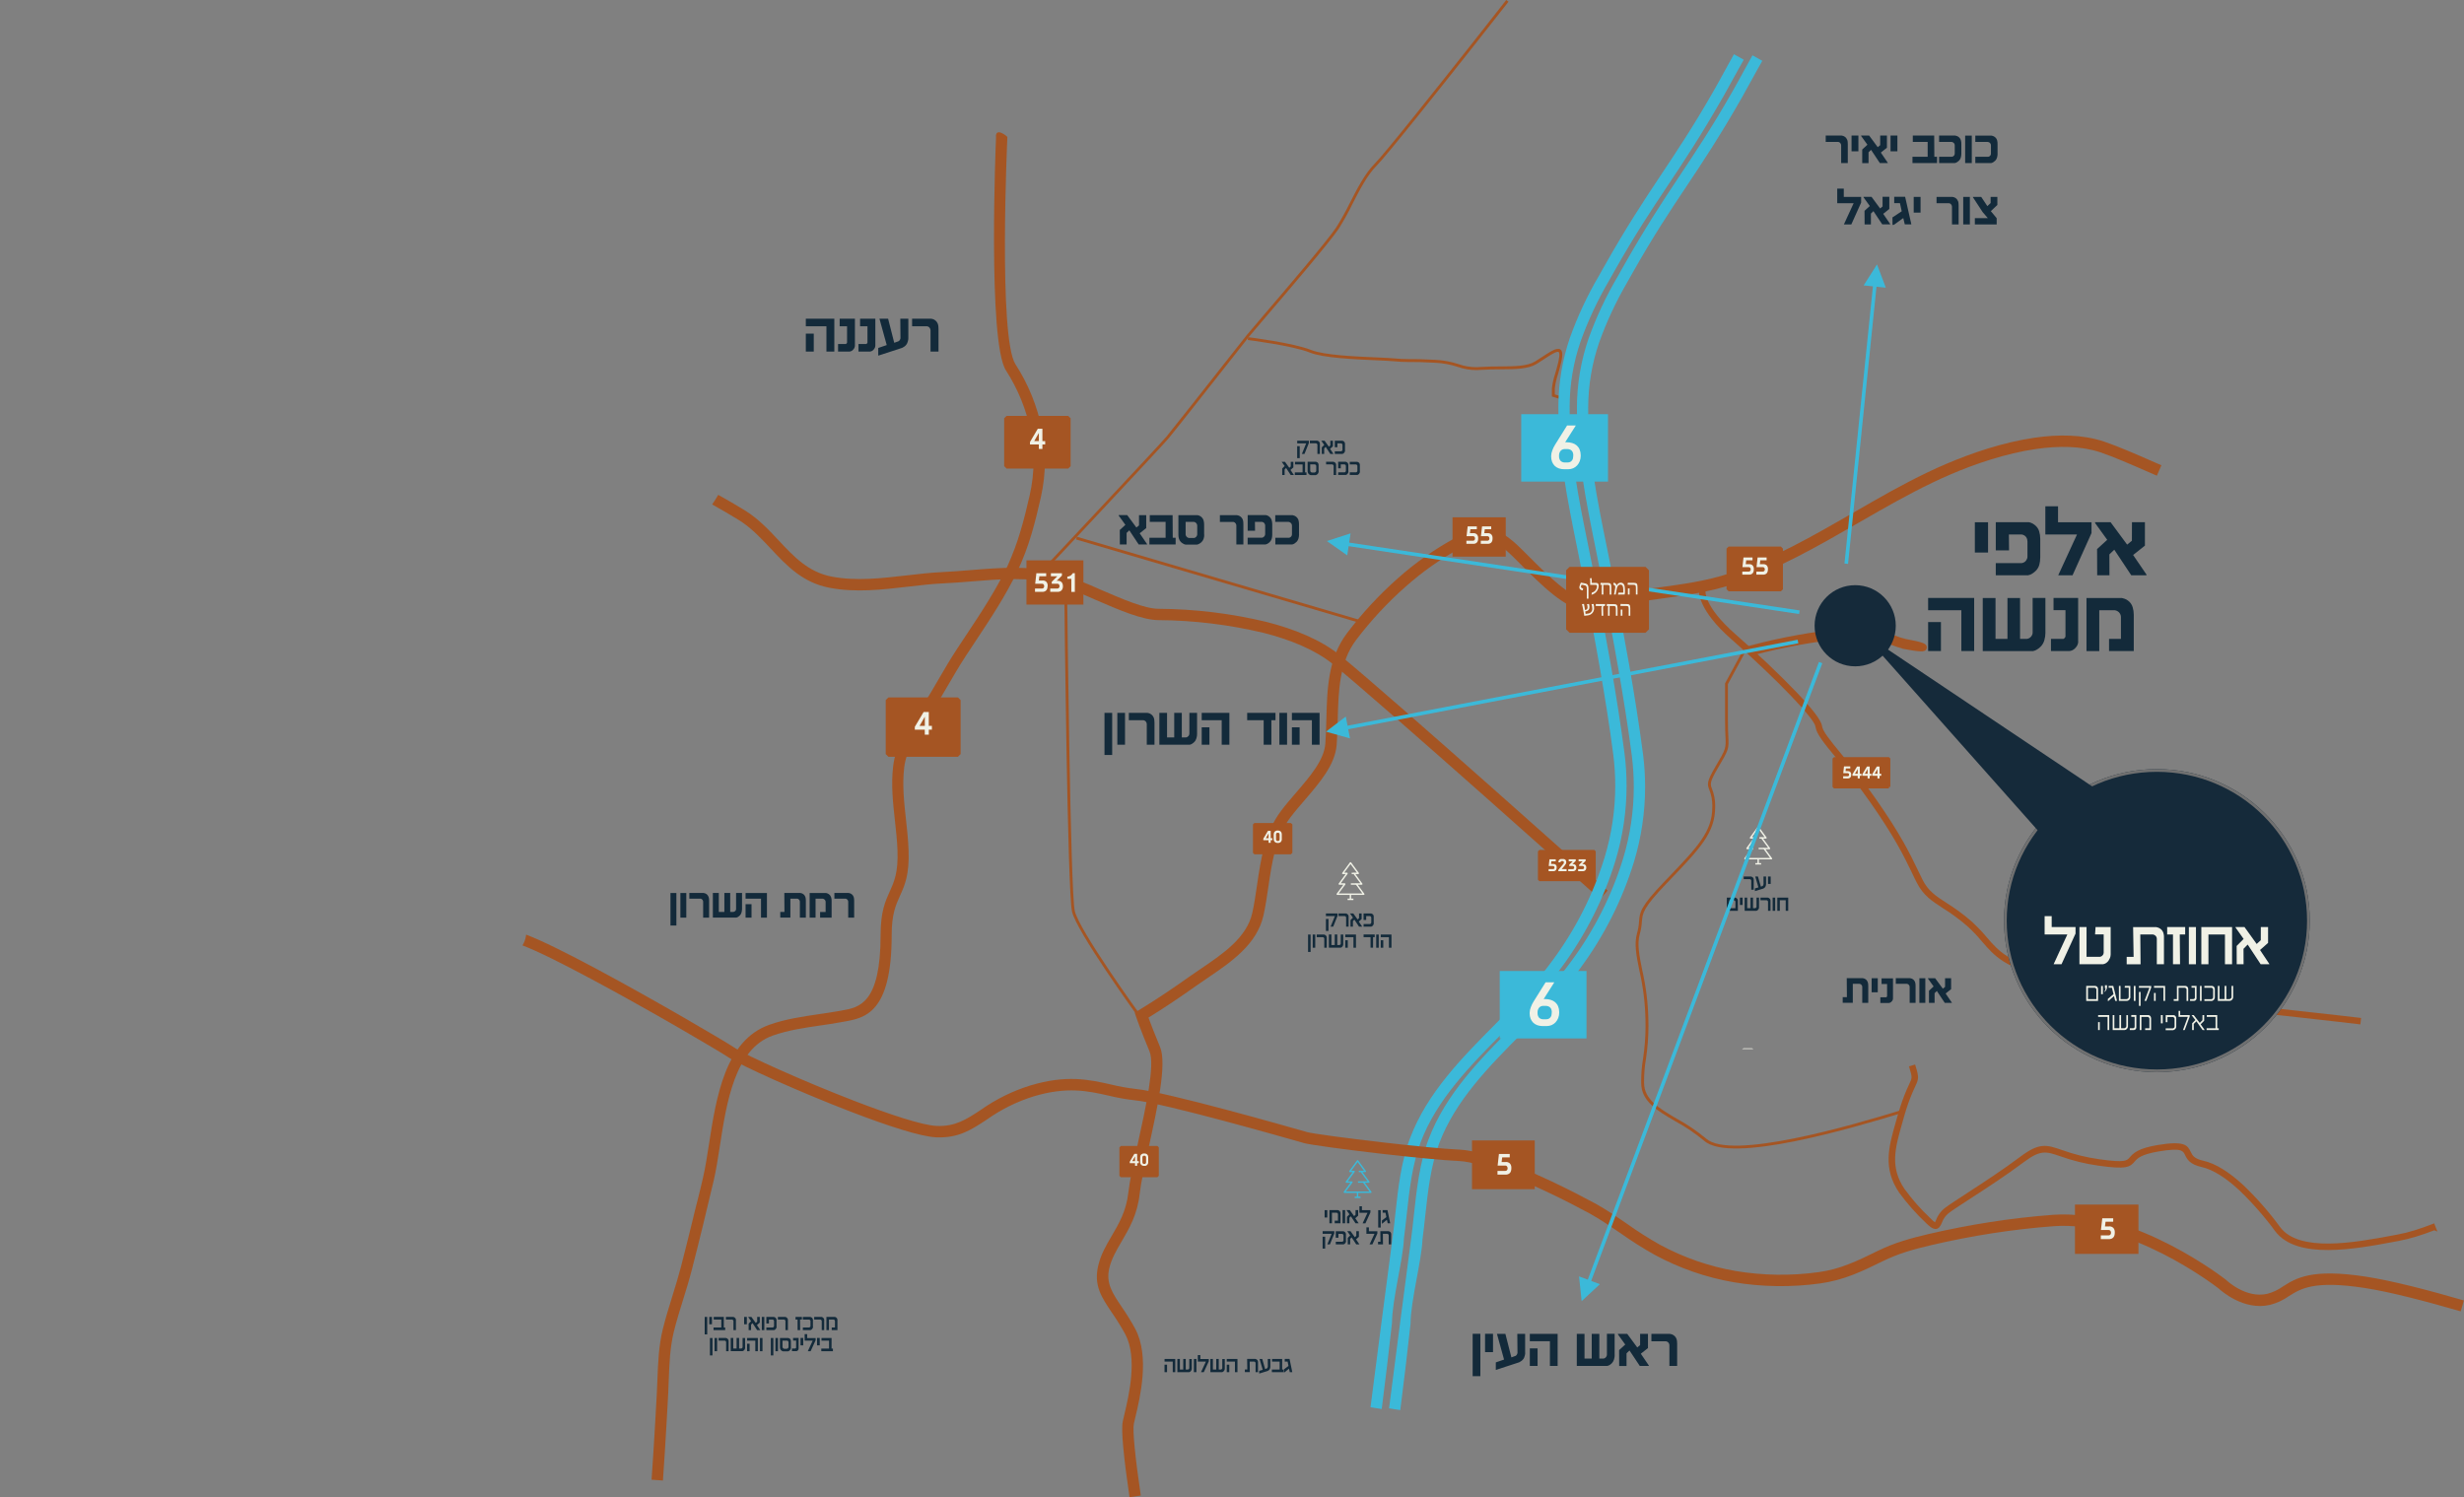 <svg xmlns="http://www.w3.org/2000/svg" xmlns:xlink="http://www.w3.org/1999/xlink" id="Layer_1" data-name="Layer 1" viewBox="0 0 683.01 415.06"><rect x="0" y="0" width="683.01" height="415.06" fill="#808080" stroke="none"/><defs><style>      .cls-1 {        fill: url(#linear-gradient);      }      .cls-1, .cls-2, .cls-3, .cls-4, .cls-5, .cls-6, .cls-7 {        stroke-width: 0px;      }      .cls-2 {        fill: #f0f1e6;      }      .cls-3 {        fill: #3bb9d9;      }      .cls-4 {        fill: #a55523;      }      .cls-8 {        fill: none;        stroke: #707070;        stroke-miterlimit: 10;        stroke-width: .75px;      }      .cls-5 {        fill: url(#linear-gradient-2);        fill-rule: evenodd;      }      .cls-6 {        fill: #152a3a;      }      .cls-7 {        fill: #132a3a;      }    </style><linearGradient id="linear-gradient" x1="793539.21" y1="-174084.42" x2="378366.28" y2="-92357.6" gradientTransform="matrix(0,0,0,0,-256.94,-390.8)" gradientUnits="userSpaceOnUse"><stop offset="0" stop-color="#3bb9d9"></stop><stop offset="1" stop-color="#fefefe"></stop></linearGradient><linearGradient id="linear-gradient-2" x1="-4235.41" y1="3221.73" x2="-4201.26" y2="3239.77" gradientTransform="matrix(0,0,0,0,-256.94,-390.8)" gradientUnits="userSpaceOnUse"><stop offset="0" stop-color="#a75525"></stop><stop offset=".43" stop-color="#f08441"></stop><stop offset="1" stop-color="#964921"></stop></linearGradient></defs><g id="Layer_1-2"><path class="cls-4" d="M345.98,93.47s12.55,1.57,17.46,3.55c3.53,1.43,12.19,1.81,18.09,2.06,2.09.09,3.84.17,4.9.27,1.32.13,2.67.2,4,.2.19,0,.39,0,.58,0,1.47,0,3.29,0,6.76.2,2.22.09,4.43.5,6.55,1.2,1.59.56,3.27.84,4.95.84.47,0,.95-.02,1.42-.07,1.81-.12,3.6-.13,5.31-.14,3.91-.03,7.33-.05,9.51-1.37.69-.42,1.38-.87,2.06-1.32,1.55-1.02,2.95-1.94,3.92-2.13.8-.16,1.34.09,1.52.96.25,1.21-.45,3.64-1.1,5.9-.44,1.3-.75,2.66-.92,4.03v1.69l2.15.7-.25.75-2.71-.88v-2.25c.17-1.44.49-2.87.96-4.24.62-2.17,1.29-4.51,1.08-5.53-.06-.31-.27-.4-.57-.34-.82.16-2.15,1.04-3.62,2.01-.69.45-1.4.93-2.09,1.34-2.37,1.44-5.9,1.46-9.93,1.49-1.67.01-3.44.02-5.25.14-.49.05-.99.07-1.49.07-1.76,0-3.51-.3-5.18-.88-2.06-.68-4.2-1.07-6.36-1.16-3.42-.2-5.24-.2-6.72-.2-.18,0-.38,0-.57,0-1.36,0-2.73-.07-4.08-.21-1.04-.1-2.78-.18-4.86-.27-5.96-.26-14.7-.64-18.37-2.12-4.82-1.95-17.21-3.5-17.25-3.5l.1-.78h0s0,0,0,0Z"></path><path class="cls-4" d="M443.51,249.22c-.17-.15-59.81-53.51-73.98-65.06-5.06-4.12-12.08-6.88-19.24-8.71-9.52-2.27-19.32-3.48-29.12-3.54-4.47,0-10.9-2.78-17.34-5.56-3.72-1.69-7.58-3.21-11.46-4.48-6.86-2.02-15.43-1.32-23.28-.67-2.51.2-4.95.4-7.39.51-3.28.14-6.68.54-10.09.94-7.21.84-14.47,1.68-21.69.29-7.45-1.43-11.82-6.1-16.3-10.88-2.67-2.85-5.38-5.74-8.75-7.85-2.4-1.5-4.92-2.93-7.46-4.36.79-1.18,1.32-2.03,1.68-2.67,2.52,1.42,5.02,2.84,7.45,4.35,3.73,2.33,6.58,5.37,9.38,8.37,4.12,4.4,8.15,8.7,14.59,9.94,6.75,1.3,13.77.48,20.74-.32,3.43-.4,6.85-.79,10.31-.95,2.2-.1,4.7-.3,7.28-.51,8.12-.66,16.99-1.38,24.42.8,4.01,1.31,8,2.86,11.82,4.61,6.14,2.65,12.27,5.3,16.09,5.3,10.06.06,20.12,1.29,29.9,3.64,7.54,1.93,14.98,4.86,20.46,9.32,14.18,11.55,73.92,65.01,74.09,65.16l-2.1,2.34h0s0,0,0,0Z"></path><path class="cls-4" d="M313.1,415.05c-.7-4.77-1.38-9.85-1.75-13.92-.3-3.29-.39-5.9-.11-7.15.19-.84.28-1.23.38-1.66,1.28-5.36,3.79-15.9.29-22.46-1.1-2.01-2.32-3.97-3.62-5.85-2.97-4.41-5.14-7.63-3.88-13.1.72-3.12,2.2-5.65,3.76-8.31,1.95-3.32,4.04-6.88,4.6-11.99.37-3.29,1.44-8.16,2.6-13.45,2.24-10.17,4.83-21.96,3.28-25.68-2.62-6.3-3.71-9.55-3.71-9.56l-.4-1.19,1.07-.65c2.4-1.46,4.79-2.98,7.15-4.56,2.37-1.58,4.7-3.18,6.99-4.82.96-.69,2.1-1.46,3.26-2.24,5.95-4.03,12.62-8.55,14.13-15.42.54-2.46.92-5.02,1.3-7.63,1.05-7.19,2.14-14.59,6.64-20.59,1.3-1.74,2.75-3.41,4.2-5.1,3.84-4.46,7.74-9,8.09-13.5.18-2.28.23-4.53.29-6.8.21-8.34.43-16.92,5.76-23.94,4.18-5.52,8.91-10.62,14.1-15.21,4.82-4.28,10.13-8.02,15.8-11.1,3.32-1.77,5.84-2.73,8.32-2.67,2.56.06,4.88,1.15,7.7,3.49,1.2,1,2.8,2.6,4.63,4.43,4.87,4.88,11.46,11.47,15.34,11.47h0c2.95-.11,5.89-.51,8.77-1.18,1.23-.25,2.45-.49,3.81-.71,2.62-.43,5.24-.78,7.85-1.14,6.63-.9,13.22-1.79,19.6-3.89,12.06-3.98,23.11-10.34,34.11-16.69,2.05-1.18,4.11-2.37,5.67-3.26,3.35-1.91,6.69-3.77,10.01-5.49,3.37-1.75,6.81-3.42,10.36-4.93,6.92-2.96,15.71-5.99,24.43-7.25,6.72-.98,13.41-.9,19.24,1.04,3.83,1.28,8.67,3.4,14.02,5.74l1.95.85-1.26,2.89-1.95-.85c-5.31-2.32-10.13-4.43-13.75-5.64-5.31-1.77-11.52-1.82-17.81-.91-8.41,1.22-16.93,4.15-23.64,7.03-3.41,1.46-6.79,3.1-10.14,4.84-3.4,1.77-6.68,3.59-9.91,5.43-2.22,1.26-3.94,2.25-5.65,3.24-11.16,6.43-22.37,12.9-34.69,16.96-6.62,2.18-13.37,3.1-20.17,4.02-2.58.35-5.17.7-7.77,1.13-1.09.18-2.39.44-3.7.7-3.07.71-6.23,1.13-9.38,1.24h0c-5.18,0-12.31-7.13-17.57-12.41-1.75-1.75-3.28-3.29-4.41-4.22-2.25-1.86-3.98-2.74-5.75-2.78-1.85-.04-3.93.78-6.77,2.3-5.45,2.95-10.56,6.57-15.19,10.69-5.04,4.44-9.64,9.4-13.69,14.74-4.71,6.21-4.92,14.28-5.12,22.12-.06,2.39-.12,4.76-.29,6.96-.43,5.53-4.67,10.46-8.84,15.31-1.44,1.67-2.87,3.34-4.07,4.94-4.01,5.34-5.03,12.35-6.03,19.16-.39,2.68-.78,5.32-1.34,7.85-1.78,8.08-9,12.98-15.45,17.35-1.06.72-2.1,1.42-3.2,2.2-2.34,1.67-4.7,3.29-7.07,4.87-2.03,1.35-4.08,2.67-6.17,3.96.51,1.41,1.53,4.11,3.22,8.17,1.93,4.64-.77,16.95-3.11,27.56-1.15,5.24-2.21,10.05-2.55,13.12-.64,5.78-2.91,9.63-5.02,13.24-1.43,2.44-2.79,4.76-3.41,7.42-.96,4.14.89,6.88,3.42,10.64,1.36,1.96,2.64,4.02,3.78,6.12,4.06,7.62,1.37,18.92,0,24.67l-.38,1.62c-.2.91-.1,3.2.18,6.19.36,3.87,1.03,8.92,1.74,13.74l-3.12.46h0s0,0,0,0Z"></path><path class="cls-1" d="M169.88.99c-1.7,5.41-17.52,55.48-23.48,69.88-6.3,15.22-11.03,23.1-12.08,36.76-1.05,13.65-15.22,66.16-17.33,70.89-2.1,4.72-9.45,21.52-10.5,36.76-1.05,15.23-45.17,150.7-51.99,171.7-3.37,10.39-6.66,20.39-9.11,27.85H0S0,1.03,0,1.03l11.87-.04h158.02s0,0,0,0h0Z"></path><path class="cls-3" d="M488.49,16.89c-.82,1.52-1.78,3.08-2.56,4.58-1.17,2.14-2.32,4.25-3.08,5.57-12.71,22.22-18.59,27.86-30.32,48.62l-1.46,2.59c-3.08,5.29-5.73,10.91-7.79,16.69-1.99,5.78-3.02,11.87-3.04,17.99-.08,12.92,2.51,25.69,5.1,38.39.61,3.01,1.22,6.02,1.74,8.69,1.57,8.2,3.14,16.41,4.56,24.52,1.42,8.15,2.73,16.36,3.82,24.68.37,2.95.56,5.94.56,8.92,0,7.02-1.04,14.02-3.07,20.74-3.24,10.58-8.28,20.55-14.85,29.46-4.65,6.44-10.38,12.21-16.12,18-9.25,9.33-18.55,18.7-23.05,30.65-2.35,6.25-3.12,13.32-3.87,20.2-.23,2.12-.46,4.22-.75,6.39-.19,5.73-3.31,17.18-3.31,23.42-.87,7.93-1.81,15.82-2.82,23.68l-.03.23s-3.12-.46-3.11-.49l.02-.13c1.01-7.85,2.02-15.7,3.04-23.56,1.04-8.03,2.08-15.91,3.09-23.56.27-2,.5-4.15.73-6.31.77-7.08,1.56-14.35,4.06-20.98,4.74-12.58,14.27-22.19,23.76-31.76,5.66-5.71,11.31-11.4,15.8-17.62,6.36-8.61,11.25-18.26,14.39-28.51,1.95-6.44,2.95-13.14,2.95-19.86,0-2.84-.18-5.69-.53-8.51-1.06-8.14-2.37-16.33-3.81-24.55-1.44-8.26-2.99-16.38-4.54-24.47-.6-3.11-1.16-5.88-1.72-8.65-2.61-12.86-5.24-25.79-5.16-39.03.02-6.46,1.11-12.88,3.2-18.99,2.13-5.96,4.85-11.75,8.06-17.21l1.46-2.59c12.31-21.79,18.77-28.45,30.33-48.65.97-1.69,2.01-3.59,3.06-5.51.96-1.75,1.93-3.52,2.55-4.63l2.75,1.54s0,0,0,0Z"></path><path class="cls-3" d="M483.35,16.59c-.82,1.52-1.78,3.08-2.56,4.58-1.17,2.14-2.32,4.25-3.08,5.57-12.71,22.22-18.59,27.86-30.32,48.62l-1.46,2.59c-3.08,5.29-5.73,10.91-7.79,16.69-1.99,5.78-3.02,11.87-3.04,17.99-.08,12.92,2.51,25.69,5.1,38.39.61,3.01,1.22,6.02,1.74,8.69,1.57,8.2,3.14,16.41,4.56,24.52,1.42,8.15,2.73,16.36,3.82,24.68.37,2.95.56,5.94.56,8.92,0,7.02-1.04,14.02-3.07,20.74-3.24,10.58-8.28,20.55-14.85,29.46-4.65,6.44-10.38,12.21-16.12,18-9.25,9.33-18.55,18.7-23.05,30.65-2.35,6.25-3.12,13.32-3.87,20.2-.23,2.12-.46,4.22-.75,6.39-.19,5.73-3.31,17.18-3.31,23.42-.87,7.93-1.81,15.82-2.82,23.68l-.03.23s-3.12-.46-3.11-.49l.02-.13c1.01-7.85,2.02-15.7,3.04-23.56,1.04-8.03,2.08-15.91,3.09-23.56.27-2,.5-4.15.73-6.31.77-7.08,1.56-14.35,4.06-20.98,4.74-12.58,14.27-22.19,23.76-31.76,5.66-5.71,11.31-11.4,15.8-17.62,6.36-8.61,11.25-18.26,14.39-28.51,1.95-6.44,2.95-13.14,2.95-19.86,0-2.84-.18-5.69-.53-8.51-1.06-8.14-2.37-16.33-3.81-24.55-1.44-8.26-2.99-16.38-4.54-24.47-.6-3.11-1.16-5.88-1.72-8.65-2.61-12.86-5.24-25.79-5.16-39.03.02-6.46,1.11-12.88,3.2-18.99,2.13-5.96,4.85-11.75,8.06-17.21l1.46-2.59c12.31-21.79,18.77-28.45,30.33-48.65.97-1.69,2.01-3.59,3.06-5.51.96-1.75,1.93-3.52,2.55-4.63l2.75,1.54s0,0,0,0Z"></path><path class="cls-4" d="M180.61,410.21c.76-10.59,1.43-23.48,1.47-24.18v-.03c.06-1.25.11-2.38.15-3.52.18-4.69.36-9.4,1.5-14.02.75-3.04,1.68-6.03,2.61-9.04.82-2.65,1.65-5.31,2.34-7.96,1.07-4.15,2.12-8.3,3.13-12.46.95-4.1,2.18-8.49,3.06-12.53.64-2.73,1.13-5.89,1.65-9.26,2.01-12.96,4.45-28.76,16.7-33.11,4.5-1.6,9.12-2.27,13.74-2.95,1.98-.29,3.96-.58,5.78-.91.72-.13.66-.12.7-.13,4.71-.82,10.66-1.88,10.66-20.94,0-6.46,1.3-9.32,2.57-12.13,1.18-2.6,2.33-5.15,2.11-11.26-.1-2.71-.4-5.49-.71-8.26-.55-5.01-1.1-10.01-.49-15.14.66-5.49,3.59-9.86,6.51-14.2.73-1.08,1.46-2.17,2.19-3.34,1.33-2.12,2.57-4.25,3.8-6.38,1.65-2.84,3.31-5.68,5.09-8.4.69-1.06,1.64-2.48,2.58-3.9,4.16-6.27,8.33-12.56,11.56-19.33,1.37-3.07,2.6-6.28,3.55-9.55,1.01-3.34,1.82-6.71,2.58-10.05.7-3.11,1.06-6.29,1.06-9.48,0-2.7-.26-5.4-.77-8.05-1.2-6.06-3.55-11.85-6.9-17.03-5.06-7.94-2.81-63.18-2.74-64.51-.31-3.13,3.13-.38,3.14-.18v.24s-2.53,55.26,2.25,62.76c3.57,5.52,6.08,11.68,7.35,18.14.54,2.84.82,5.74.82,8.63,0,3.41-.39,6.83-1.14,10.16-.78,3.44-1.61,6.9-2.62,10.26-1.01,3.43-2.29,6.8-3.8,10.03-3.31,6.94-7.55,13.33-11.78,19.71-.78,1.17-1.56,2.35-2.57,3.89-1.78,2.72-3.39,5.48-5,8.25-1.27,2.18-2.54,4.36-3.85,6.46-.69,1.1-1.47,2.26-2.25,3.43-2.71,4.02-5.43,8.07-6,12.82-.57,4.78-.04,9.6.49,14.42.31,2.8.62,5.61.72,8.5.25,6.86-1.06,9.73-2.39,12.67-1.13,2.5-2.29,5.04-2.29,10.83,0,21.72-7.42,23.02-13.28,24.05-.5.09-.4.07-.67.12-2.05.38-3.97.66-5.89.94-4.47.65-8.95,1.31-13.15,2.8-10.48,3.72-12.77,18.49-14.64,30.62-.54,3.48-1.05,6.76-1.69,9.49-.93,3.97-1.92,8.1-3,12.53-1.02,4.18-2.06,8.35-3.14,12.51-.71,2.75-1.54,5.42-2.37,8.1-.92,2.95-1.83,5.89-2.56,8.86-1.06,4.33-1.24,8.87-1.41,13.39-.02,1.14-.1,2.45-.14,3.57v.03c-.04.71-.72,13.82-1.47,24.24l-3.15-.23h-.02s0,0,0,0Z"></path><path class="cls-4" d="M145.84,259.1c4.3,1.61,11.59,5.26,19.61,9.55,16.14,8.64,35.35,19.91,38.45,21.98,2.88,1.92,18.64,9.06,33.09,14.62,9.69,3.73,18.71,6.72,22.67,6.88,5.14.21,8.27-1.85,12.13-4.39,4.19-2.97,8.84-5.28,13.74-6.8,10.11-3.07,16.39-1.65,22.42-.3,2.24.55,4.53.97,6.82,1.23,8.58.82,42.92,10.65,47.25,11.88l.26.08c1.5.43,11.09,1.72,21.09,2.87,8.32.96,16.86,1.82,21.25,2,3.77.16,9.28,1.91,14.95,4.18,7.75,3.16,15.36,6.82,22.7,10.79,3.06,1.7,5.89,3.64,8.73,5.59,2.93,2.1,6.01,4.05,9.15,5.82,6.54,3.53,13.62,6,20.94,7.26,7.58,1.27,15.35,1.38,22.96.33,2.86-.39,5.68-1.14,8.36-2.21,2.68-1.03,5.31-2.32,8.09-3.69,2.24-1.09,4.58-2.02,6.95-2.76,2.37-.75,4.73-1.35,7.12-1.91,11.37-2.64,22.89-4.46,34.53-5.33,22.78-1.69,47.82,17.93,47.89,17.99l.12.1s5.38,5.19,11.37,3.81c1.55-.41,3.01-1.1,4.32-2.03,3.74-2.36,7.98-5.04,23.05-2.72,3.55.55,7.84,1.47,12.51,2.62,4.59,1.13,9.59,2.51,14.62,3.97l-.88,3.02c-4.94-1.43-9.88-2.79-14.49-3.93-4.54-1.13-8.73-2.03-12.22-2.56-13.93-2.14-17.63.2-20.9,2.26-1.6,1.13-3.39,1.96-5.29,2.44-7.26,1.68-13.54-3.94-14.19-4.54-1.39-1.07-24.72-18.83-45.67-17.28-11.44.85-22.87,2.65-34.03,5.26-2.39.56-4.69,1.14-6.88,1.84-2.23.69-4.41,1.57-6.51,2.59-2.83,1.4-5.53,2.71-8.35,3.8-2.92,1.15-5.99,1.96-9.1,2.39-7.92,1.09-16.01.98-23.9-.34-7.66-1.32-15.07-3.9-21.91-7.6-3.24-1.81-6.41-3.83-9.43-5.97-2.8-1.92-5.59-3.83-8.49-5.44-7.22-3.92-14.73-7.52-22.35-10.63-5.39-2.16-10.55-3.81-13.9-3.96-4.53-.19-13.15-1.05-21.48-2.01-10.14-1.17-19.95-2.5-21.59-2.97l-.26-.08c-4.3-1.23-38.43-11-46.68-11.79-2.42-.27-4.86-.71-7.22-1.29-5.64-1.27-11.51-2.58-20.82.24-4.61,1.44-8.98,3.62-12.92,6.42-4.33,2.85-7.84,5.16-13.98,4.91-4.33-.17-13.7-3.25-23.67-7.09-14.64-5.63-30.72-12.94-33.72-14.94-3.07-2.05-22.12-13.23-38.18-21.82-7.94-4.25-15.11-7.85-19.14-9.35.56-.91.89-1.93,1.01-2.98h0Z"></path><polygon class="cls-4" points="298.51 148.79 377.48 172.02 377.25 172.77 298.28 149.55 298.51 148.79"></polygon><path class="cls-4" d="M295.84,166.83c0,.23.84,80.29,2.09,85.72,1.24,5.39,17.55,27.98,17.6,28.04l-.64.46c-.05-.06-16.45-22.78-17.73-28.32-1.28-5.51-2.11-85.66-2.11-85.89h.79s0,0,0,0Z"></path><path class="cls-4" d="M529.44,179.2c-2.17-.35-4.29-1.03-6.26-2-2.32-1.08-4.05-1.89-12.14-1.15-8.44.85-16.89,2.4-25.1,4.56l-.21-.76c8.27-2.19,16.73-3.73,25.24-4.58,8.32-.76,10.13.09,12.55,1.22,1.91.94,3.96,1.6,6.06,1.94,4.66.85,4.8,1.67-.14.77h0Z"></path><path class="cls-4" d="M529.21,180.17c-.24-.04-.48-.08-.71-.13l-1.33-.24.06-.05c-.43-.11-.86-.23-1.28-.37-1.09-.35-2.16-.78-3.19-1.28h0c-2.18-1.01-3.81-1.77-11.62-1.06-4.17.42-8.34,1.01-12.48,1.76-4.18.76-8.34,1.69-12.46,2.77l-.96.25-.73-2.68.97-.26c4.15-1.1,8.37-2.04,12.63-2.81,4.24-.77,8.5-1.37,12.76-1.8h0c4.25-.39,6.85-.36,8.71-.09,1.93.28,3.06.8,4.35,1.4h.02c.91.46,1.86.84,2.83,1.15.96.31,1.95.54,2.96.71h.02c1.79.33,2.98.67,3.51.92h0c.62.29.89.72.82,1.24-.07.57-.48.92-1.22.97-.56.04-1.77-.06-3.62-.4h-.05s0,0,0,0Z"></path><path class="cls-4" d="M527.58,308.43c-7.1,2.17-19.04,5.72-30.1,7.95-11.15,2.24-21.43,3.12-25.09-.13-2.47-2.05-5.13-3.86-7.95-5.39-5.09-2.97-9.51-5.56-9.51-10.66,0-.18,0-.37,0-.56,0-2.04.17-4.07.51-6.08.46-3.02.7-6.07.7-9.12,0-.52-.01-1.06-.02-1.57-.07-4.61-.64-9.22-1.67-13.71-.84-4.15-1.52-7.47-.67-10.42.31-1.09.5-2.21.56-3.34.2-2.5.31-4.01,7.02-11l.69-.72c8.51-8.88,12.59-13.13,12.59-19.88,0-.17.01-.34.01-.51,0-1.47-.28-2.94-.82-4.31-.59-1.54-.83-2.18,1.65-6.4,2.97-5.05,2.97-5.07,2.81-8.46-.05-1.06-.11-2.45-.11-4.34v-10.34l5.17-9.54.69.38-5.07,9.36v10.14c0,1.92.06,3.27.11,4.3.17,3.62.17,3.64-2.92,8.89-2.3,3.9-2.09,4.43-1.6,5.72.58,1.46.88,3.01.88,4.58,0,.17,0,.35-.01.52,0,7.07-4.15,11.39-12.81,20.43l-.69.72c-6.51,6.79-6.61,8.19-6.8,10.51-.07,1.19-.27,2.36-.59,3.5-.79,2.77-.13,6.01.69,10.05,1.04,4.54,1.62,9.21,1.69,13.86,0,.52.02,1.05.02,1.58,0,3.09-.24,6.18-.71,9.23-.33,1.97-.5,3.97-.5,5.97,0,.18,0,.37,0,.54,0,4.64,4.24,7.12,9.12,9.98,2.86,1.55,5.57,3.4,8.07,5.48,3.43,3.05,13.47,2.15,24.41-.05,11.03-2.22,22.95-5.77,30.03-7.93l.23.75h.01s0,0,0,0Z"></path><path class="cls-7" d="M317.97,150.94h-2.33l-2.6-3.92-.75.72v3.2s-1.87,0-1.87,0l-.02-4.02,1.55-1.42-1.86-2.58v-.12h2.37l2.54,3.44.73-.59v-2.84h2v3.59l-1.81,1.44,2.04,3v.1s0,0,0,0ZM325.88,150.94h-7.27v-1.87h4.49v-4.39h-4.39v-1.87h6.33l.04,6.26h.8v1.87s0,0,0,0Z"></path><path class="cls-7" d="M333.81,148.25s0,0,0,.01c0,.35-.05.71-.16,1.05-.1.34-.29.65-.54.91-.08.09-.17.17-.26.24-.11.08-.22.16-.34.23-.12.07-.24.14-.37.19-.11.05-.23.08-.35.09h-3.15c-.12-.01-.24-.04-.35-.09-.13-.05-.25-.12-.37-.19-.11-.07-.23-.15-.34-.23-.1-.07-.19-.15-.27-.24-.25-.25-.42-.57-.52-.91-.09-.34-.14-.69-.14-1.04v-5.46h5.31c.14.03.28.07.42.12.58.22,1.04.69,1.23,1.28.11.37.17.76.17,1.14v2.89h0ZM331.86,145.73c0-.1-.01-.2-.04-.3-.03-.12-.08-.23-.15-.32-.08-.11-.17-.2-.28-.27-.14-.09-.29-.14-.45-.16h-2.29v3.49c0,.1.02.19.06.28.04.1.1.2.17.29.08.1.17.18.28.25.11.07.23.12.36.15h1.48c.13-.02.25-.07.36-.15.11-.06.2-.15.28-.25.07-.09.13-.18.17-.29.04-.09.06-.18.06-.28v-2.44s0,0,0,0ZM344.67,150.94h-1.96v-5.24c0-.09-.02-.18-.04-.27-.03-.11-.08-.21-.14-.31-.07-.11-.16-.2-.27-.28-.13-.09-.29-.15-.45-.16h-3.66v-1.87h4.69c.11.02.23.04.38.08.18.05.35.13.51.23.19.12.36.27.49.45.12.16.22.33.28.52.07.19.11.39.13.59.02.21.03.43.03.64h0v5.61h0s0,0,0,0ZM352.66,148.26v.02c0,.35-.05.7-.14,1.04-.09.34-.27.65-.52.91-.16.16-.34.31-.54.43-.19.13-.42.22-.65.27h-4.97v-1.87h3.99c.14-.02.27-.07.38-.15.1-.06.19-.15.27-.24.07-.09.12-.19.16-.29.03-.09.05-.18.06-.28v-2.38c0-.1-.02-.2-.04-.3-.03-.12-.08-.23-.15-.32-.07-.11-.17-.2-.28-.27-.14-.09-.29-.14-.45-.16h-1.92l.03,2.45h-2.04s0-4.32,0-4.32h5.08c.13.02.25.06.37.11.18.07.35.17.49.29.33.24.58.59.7.98.11.37.17.76.17,1.15v2.93h0s0,0,0,0ZM360.09,148.14h0c0,.39-.05.77-.15,1.13-.1.35-.28.68-.53.94-.17.17-.36.32-.56.45-.2.14-.43.23-.67.28h-4.66v-1.87h3.81c.14-.02.27-.07.38-.15.1-.06.19-.15.25-.24.06-.09.1-.19.13-.29.02-.09.04-.18.04-.28v-2.38c0-.1-.01-.2-.04-.3-.03-.12-.08-.23-.15-.32-.08-.11-.18-.2-.29-.27-.14-.08-.29-.14-.46-.16h-3.69v-1.87h4.76c.14.03.29.06.42.11.19.06.38.16.54.28.18.13.34.29.46.47.11.17.2.35.26.54.06.19.09.38.11.57.02.19.03.38.03.57v2.79h0s0,0,0,0Z"></path><path class="cls-7" d="M512.2,45.21h-1.84v-4.92c0-.08-.02-.17-.04-.25-.03-.1-.07-.2-.13-.29-.07-.1-.15-.19-.25-.26-.13-.08-.27-.14-.42-.15h-3.44v-1.76h4.4c.1.02.22.04.36.08.17.05.33.12.48.22.18.11.33.25.46.42.11.15.2.31.27.49.07.18.11.37.12.56.02.2.03.41.03.61h0v5.26h0s0,0,0,0ZM515.14,41.94h-1.9v-4.36h1.9v4.36ZM523.27,45.21h-2.18l-2.44-3.67-.7.68v3s-1.75,0-1.75,0v-3.77s1.44-1.33,1.44-1.33l-1.74-2.42v-.12h2.22s2.38,3.22,2.38,3.22l.68-.55v-2.67s1.87,0,1.87,0v3.37l-1.69,1.35,1.92,2.81v.1h0s0,0,0,0ZM525.95,41.94h-1.9v-4.36h1.9v4.36ZM536.95,45.21h-6.82v-1.75h4.21v-4.12h-4.12v-1.76h5.93l.04,5.87h.75v1.75s0,0,0,0Z"></path><path class="cls-7" d="M543.68,42.59s0,0,0,0c0,.35-.05.71-.14,1.05-.09.33-.26.64-.5.88-.16.16-.34.3-.53.42-.19.13-.41.22-.63.26h-4.37v-1.75h3.58c.13-.02.25-.07.36-.14.09-.06.18-.14.24-.23.06-.08.1-.18.12-.27.02-.09.04-.17.04-.26v-2.23c0-.09-.01-.19-.04-.28-.02-.11-.07-.21-.14-.3-.07-.1-.16-.19-.27-.25-.13-.08-.28-.13-.43-.15h-3.46v-1.76h4.46c.13.02.27.06.4.1.18.06.35.15.51.26.17.12.31.27.43.44.11.16.19.33.24.51.05.18.09.36.11.54.02.18.02.36.02.53v2.61h0s0,0,0,0ZM546.57,45.21h-1.84v-7.62h1.84v7.62ZM553.72,42.59s0,0,0,.01c0,.35-.05.71-.14,1.05-.09.33-.26.64-.5.88-.16.16-.34.3-.53.42-.19.13-.41.22-.63.26h-4.37v-1.75h3.58c.13-.02.25-.07.36-.14.09-.06.18-.14.24-.23.06-.08.1-.18.12-.27.02-.08.03-.17.03-.26h0v-2.23c0-.09-.01-.19-.03-.28-.03-.11-.07-.21-.14-.3-.07-.1-.16-.19-.27-.25-.13-.08-.28-.13-.43-.15h-3.46v-1.76h4.46c.13.02.27.06.4.1.18.06.35.15.51.26.17.12.31.27.43.44.11.16.19.33.24.51.05.18.09.36.1.54.02.18.02.36.02.53v2.61h0s0,0,0,0Z"></path><path class="cls-7" d="M515.91,56.14l-2.73,6.07h-2.06l2.7-5.87h-4.55v-4.05h1.82v2.29h4.81v1.55h0ZM523.93,62.2h-2.18l-2.44-3.67-.7.68v3s-1.75,0-1.75,0l-.02-3.77,1.46-1.33-1.74-2.42v-.12h2.22s2.38,3.22,2.38,3.22l.68-.56v-2.67s1.87,0,1.87,0v3.37l-1.69,1.35,1.92,2.81v.1h0,0ZM529.81,62.17v.03s-1.81,0-1.81,0l-.42-1.75c-.17.12-.33.24-.49.35-.16.11-.32.22-.47.34l-1.43,1.03-.27.17h-.32s-.02-2.07-.02-2.07l2.57-1.7-.49-2.26h-1.59v-1.76h3.02l1.72,7.59h0s0,0,0,0Z"></path><path class="cls-7" d="M532.37,58.94h-1.9v-4.36h1.9v4.36ZM542.92,62.21h-1.84v-4.92c0-.08-.02-.17-.04-.25-.03-.1-.07-.2-.13-.29-.07-.1-.15-.19-.25-.26-.13-.08-.27-.14-.42-.15h-3.44v-1.76h4.4c.1.02.22.04.36.08.17.05.33.12.48.22.18.11.33.25.46.42.11.15.2.31.27.49.07.18.11.37.12.56.02.2.03.4.03.6v5.27h0s0,0,0,0ZM546.04,62.21h-1.84v-7.63h1.84v7.63ZM553.65,56.83l-1.8,1.7,1.62,1.96v1.72h-6.05v-1.75h3.59l-1.42-1.65-2.7-4.13v-.09h2.3l1.7,2.55.9-.85v-1.71h1.87v2.25h0s0,0,0,0Z"></path><path class="cls-7" d="M187.49,256.58h-1.64v-9.02h1.64v9.02ZM190.24,254.39h-1.64v-6.83h1.64v6.83ZM196.56,254.39h-1.65v-4.41c0-.08-.01-.15-.03-.23-.02-.09-.06-.18-.12-.26-.06-.09-.14-.17-.22-.23-.11-.08-.24-.12-.38-.14h-3.08v-1.57h3.94c.09.02.2.04.32.07.15.04.3.11.43.2.16.1.3.23.41.38.1.13.18.28.24.44.06.16.1.33.11.5.02.18.03.36.03.54h0v4.72h0s0,0,0,0ZM205.68,252.03c0,.32-.05.64-.14.95-.08.3-.24.58-.46.81-.14.14-.29.26-.45.36-.16.11-.35.19-.54.22h-6.49s0-6.83,0-6.83h1.65v5.26h1.54v-5.26h1.62v5.26h.9c.12-.02.23-.06.33-.12.09-.05.16-.12.23-.2.06-.07.1-.16.13-.24.03-.08.04-.15.04-.23v-4.46h1.65v4.48h0ZM212.6,254.39h-1.65v-5.26h-4.28v-1.57h5.92v6.84ZM208.32,254.39h-1.65v-3.73h1.65v3.73ZM223.37,254.39h-1.65v-4.41c0-.08-.01-.15-.03-.23-.03-.09-.06-.18-.12-.26-.06-.09-.14-.17-.23-.23-.11-.08-.24-.12-.37-.14h-1.88v5.26h-2.8v-1.57h1.16l-.04-5.26h4.43c.09.02.2.04.32.07.15.04.3.11.43.2.16.1.3.23.41.37.1.13.18.28.24.44.05.16.09.33.11.5.02.17.03.35.03.53v4.73h0,0ZM230.51,254.39h-3.18v-1.57h1.53s0-2.81,0-2.81c0-.09-.02-.17-.04-.25-.03-.1-.08-.19-.14-.27-.07-.09-.16-.17-.25-.23-.12-.07-.25-.12-.39-.13h-1.97v5.26h-1.64v-6.83h4.57c.12.02.23.06.34.1.16.06.31.14.45.25.28.21.48.5.59.83.09.31.14.64.14.96v4.7s0,0,0,0ZM236.77,254.39h-1.65v-4.41c0-.08-.01-.15-.03-.23-.02-.09-.06-.18-.12-.26-.06-.09-.14-.17-.23-.23-.11-.08-.24-.12-.37-.14h-3.08v-1.57h3.94c.09.02.2.04.32.07.15.04.3.11.43.2.16.1.3.23.41.37.1.13.18.28.24.44.06.16.1.33.11.5.02.18.03.36.03.54h0v4.72h0s0,0,0,0Z"></path><path class="cls-7" d="M308.29,209.3h-2.13v-11.68h2.13v11.68ZM311.85,206.46h-2.13v-8.84h2.13v8.84ZM320.02,206.46h-2.14v-5.71c0-.1-.02-.2-.04-.29-.03-.12-.08-.23-.15-.33-.08-.12-.18-.22-.3-.3-.14-.1-.31-.16-.49-.18h-3.99s0-2.04,0-2.04h5.11c.12.02.25.05.41.09.2.05.39.14.56.26.21.13.39.29.54.49.13.17.23.36.31.56.08.21.12.42.14.64.02.23.04.47.04.7v6.11h0s0,0,0,0ZM331.83,203.42c0,.42-.06.83-.18,1.23-.11.39-.31.76-.6,1.05-.18.18-.37.34-.58.47-.21.15-.45.24-.71.29h-8.39v-8.84h2.13v6.81h1.99s0-6.81,0-6.81h2.1s0,6.81,0,6.81h1.16c.15-.02.29-.08.42-.16.11-.07.21-.16.29-.26.08-.09.13-.2.17-.32.03-.1.05-.2.06-.3v-5.77h2.13v5.8h0s0,0,0,0ZM340.79,206.46h-2.14v-6.81h-5.54v-2.04h7.67v8.85ZM335.25,206.46h-2.14v-4.83h2.14v4.83ZM353.56,199.65h-1.14v6.81h-2.14v-6.81h-4.57v-2.04h7.85v2.04ZM356.77,206.46h-2.13v-8.84h2.13v8.84ZM365.79,206.46h-2.14v-6.81h-5.54v-2.04h7.67v8.85h0ZM360.25,206.46h-2.14v-4.83h2.14v4.83Z"></path><path class="cls-7" d="M370.78,253.84l-1.22,3.04h-.72l1.19-2.93h-2.49s0-.73,0-.73h3.23v.62h.01ZM368.25,258.06h-.71v-3.31h.71v3.31ZM373.84,256.88h-.7v-2.52s0-.08-.02-.12c-.02-.06-.05-.12-.1-.16-.04-.04-.09-.07-.15-.09-.03-.01-.07-.03-.1-.04h-1.72s0-.73,0-.73h2.03s.08.02.14.04c.07.02.14.05.2.09.09.05.18.13.24.21.05.07.1.16.13.24.02.07.04.14.04.22,0,.07,0,.11,0,.14v2.72h0s0,0,0,0ZM377.56,256.88h-.85l-1.28-1.94-.41.42v1.52s-.67,0-.67,0v-1.8s.68-.69.68-.69l-.8-1.13v-.04h.89s1.2,1.67,1.2,1.67l.4-.38v-1.29h.72v1.56l-.79.7.92,1.37v.03h0ZM380.81,255.93s0,.09-.01.13c-.01.07-.03.14-.06.21-.03.09-.08.17-.13.24-.06.09-.13.16-.22.23-.06.04-.12.08-.19.1-.04.02-.09.03-.13.04h-2.09s0-.73,0-.73h1.76s.07-.02.11-.03c.05-.02.1-.06.14-.1.05-.04.08-.1.1-.16.01-.04.02-.08.02-.11v-1.38s0-.08-.02-.12c-.02-.06-.05-.12-.1-.16-.04-.04-.09-.07-.14-.1-.03-.01-.07-.03-.11-.04h-1.04s0,1.08,0,1.08h-.73v-1.81h2.08s.08.02.14.04c.07.02.14.05.2.09.09.05.17.13.24.21.05.07.09.16.12.24.02.07.04.14.04.22,0,.07,0,.11,0,.14v1.77h0s0,0,0,0Z"></path><path class="cls-7" d="M363.29,263.9h-.7v-4.83h.7v4.83ZM364.58,262.73h-.7v-3.66h.7v3.66ZM367.78,262.73h-.7v-2.52s0-.08-.02-.12c-.02-.06-.05-.12-.1-.16-.04-.04-.09-.07-.15-.09-.03-.01-.07-.03-.1-.04h-1.72v-.73h2.03s.08.02.14.04c.07.02.14.05.2.09.09.05.18.13.24.21.05.07.1.16.13.24.02.07.04.14.04.22,0,.07,0,.11,0,.14v2.72h0s0,0,0,0ZM372.34,261.77s0,.09-.01.13c0,.07-.03.14-.05.21-.03.09-.08.17-.13.24-.06.09-.13.17-.22.23-.06.04-.12.08-.19.1-.05.02-.09.03-.14.04h-3.24s0-3.66,0-3.66h.7v2.93h.93v-2.93h.69v2.93h.6s.06-.02.1-.03c.05-.02.1-.06.15-.1.05-.05.08-.1.1-.16.01-.04.02-.08.02-.11v-2.52h.69v2.71h0ZM375.87,262.73h-.7v-2.93h-2.27s0-.73,0-.73h2.97v3.66h0ZM373.6,262.73h-.7v-2.08h.7v2.08ZM381.06,259.79h-.45v2.93h-.7v-2.93h-1.93s0-.73,0-.73h3.08v.73h0ZM382.18,262.73h-.7v-3.66h.7v3.66ZM385.71,262.73h-.7v-2.93h-2.27s0-.73,0-.73h2.97v3.66h0ZM383.44,262.73h-.7v-2.08h.7v2.08Z"></path><path class="cls-7" d="M362.82,122.79l-1.22,3.04h-.72l1.19-2.93h-2.49v-.73h3.23v.62s.01,0,.01,0h0ZM360.28,127h-.71v-3.31h.71v3.31ZM365.88,125.83h-.7v-2.52s0-.08-.02-.12c-.02-.06-.05-.12-.1-.16-.04-.04-.09-.07-.15-.1-.03-.01-.07-.03-.1-.04h-1.72v-.73h2.03s.08.02.14.04c.07.02.14.05.2.09.09.05.18.13.24.21.05.07.1.16.13.24.02.07.04.14.04.22,0,.07,0,.11,0,.14v2.72h0s0,0,0,0ZM369.6,125.83h-.85l-1.28-1.94-.41.42v1.52s-.67,0-.67,0v-1.8s.68-.69.68-.69l-.8-1.13v-.04h.89s1.2,1.67,1.2,1.67l.4-.38v-1.29h.72v1.56l-.79.7.92,1.37v.03h0ZM372.85,124.88s0,.09-.01.13c-.01.07-.03.14-.06.21-.03.09-.08.17-.13.24-.06.09-.13.17-.22.23-.06.04-.12.08-.19.1-.04.02-.09.03-.14.04h-2.1v-.73h1.76s.06-.02.11-.03c.05-.02.1-.06.14-.1.05-.04.08-.1.1-.16.01-.04.02-.08.02-.11v-1.38s0-.08-.02-.12c-.02-.06-.05-.12-.1-.16-.04-.04-.09-.07-.14-.1-.03-.01-.07-.03-.11-.04h-1.04v1.08s-.72,0-.72,0v-1.81h2.08s.08.02.14.04c.07.02.14.05.2.09.09.05.18.13.24.21.1.13.15.29.17.46,0,.06,0,.11,0,.14v1.77h0s0,0,0,0Z"></path><path class="cls-7" d="M358.63,131.68h-.85l-1.28-1.94-.41.42v1.52s-.67,0-.67,0v-1.8s.68-.69.68-.69l-.8-1.13v-.04h.89s1.2,1.67,1.2,1.67l.4-.38v-1.29h.72v1.56l-.79.7.92,1.37v.03h0ZM362.14,131.68h-3.22v-.73h2.15s0-2.2,0-2.2h-2.1v-.73h2.8s-.01,2.93-.01,2.93h.39v.73ZM365.54,130.53c0,.09,0,.18-.02.26-.01.09-.04.19-.07.28-.04.1-.09.19-.15.27-.07.09-.16.17-.26.24-.07.05-.14.08-.23.1-.05,0-.1.02-.15.04h-1.3s-.1-.02-.15-.04c-.08-.02-.16-.05-.23-.1-.1-.06-.19-.14-.27-.24-.06-.08-.11-.17-.15-.27-.03-.09-.06-.18-.07-.28-.01-.09-.02-.17-.02-.26h0v-2.52h2.3s.08.02.14.04c.07.02.14.05.2.09.1.05.18.13.24.21.05.07.09.16.12.24.02.07.04.14.04.22,0,.06,0,.11,0,.14v1.57s0,0,0,0ZM364.85,129.16s0-.08-.02-.12c-.02-.06-.05-.12-.1-.16-.04-.04-.09-.07-.15-.1-.03-.01-.07-.03-.1-.04h-1.29v1.74c0,.07.01.13.04.19.03.08.08.14.14.19.08.06.17.11.26.13h.79c.09-.03.18-.07.26-.13.06-.05.11-.11.14-.19.02-.06.04-.13.04-.19v-1.33h0ZM370.38,131.68h-.7v-2.52s0-.08-.02-.12c-.02-.06-.05-.12-.1-.16-.04-.04-.09-.07-.15-.1-.03-.01-.07-.03-.1-.04h-1.72v-.73h2.03s.08.02.14.04c.07.02.14.05.2.09.09.05.18.13.24.21.1.13.16.29.17.46,0,.07,0,.11,0,.14v2.72h0ZM373.78,130.72s0,.09-.01.13c-.01.07-.03.14-.06.21-.03.09-.08.17-.13.24-.06.09-.13.16-.22.23-.06.04-.12.08-.19.1-.04.01-.09.03-.13.04h-2.1v-.73h1.76s.06-.02.11-.03c.05-.02.1-.06.14-.1.05-.04.08-.1.1-.16.01-.04.02-.08.02-.11v-1.38s0-.08-.02-.12c-.02-.06-.06-.12-.1-.16-.04-.04-.09-.07-.14-.1-.03-.01-.07-.03-.11-.04h-1.04s0,1.08,0,1.08h-.73v-1.81h2.08s.08.02.14.04c.07.02.14.05.2.09.09.05.18.13.24.21.05.07.09.16.12.24.02.07.04.14.04.22,0,.07,0,.11,0,.14v1.77h0s0,0,0,0ZM376.97,130.72s0,.09-.01.13c-.01.07-.03.14-.06.21-.03.09-.08.17-.13.24-.06.09-.13.16-.22.23-.06.04-.12.08-.19.1-.04.01-.09.03-.14.04h-2.07v-.73h1.74s.05-.02.1-.03c.06-.02.11-.06.15-.1.05-.04.08-.1.1-.16.01-.04.02-.08.02-.11v-1.38s0-.08-.02-.12c-.02-.06-.05-.12-.1-.16-.04-.04-.09-.07-.15-.09-.03-.01-.07-.03-.1-.04h-1.74v-.73h2.05s.08.02.14.04c.07.02.14.05.2.09.1.05.18.13.24.21.05.07.09.16.12.24.03.07.04.14.05.22,0,.07,0,.11,0,.14v1.77h0s0,0,0,0Z"></path><path class="cls-7" d="M196.04,369.91h-.7v-4.83h.7v4.83ZM197.35,367.12h-.75v-2.05h.75s0,2.05,0,2.05ZM201.01,368.74h-3.22v-.73h2.15v-2.21h-2.1v-.73h2.8v2.93s.38,0,.38,0v.73h0ZM204.01,368.74h-.7v-2.52s0-.08-.02-.12c-.02-.06-.05-.12-.1-.16-.04-.04-.09-.07-.15-.1-.03-.01-.07-.03-.1-.04h-1.72s0-.73,0-.73h2.03s.08.02.14.04c.07.02.14.05.2.09.09.05.18.13.24.21.05.07.1.16.13.24.02.07.04.14.04.22,0,.07,0,.11,0,.14v2.72h0ZM207.02,367.12h-.75v-2.05h.75s0,2.05,0,2.05ZM210.73,368.74h-.85l-1.28-1.94-.41.42v1.52s-.67,0-.67,0v-1.8s.68-.69.68-.69l-.8-1.13v-.04h.89l1.2,1.67.4-.38v-1.29h.72v1.56l-.79.7.92,1.37v.03h0ZM211.87,368.74h-.7v-3.66h.7v3.66ZM215.28,367.78s0,.09-.01.13c-.01.07-.03.14-.06.21-.03.09-.07.17-.13.24-.06.09-.13.16-.22.23-.06.04-.12.08-.19.1-.04.02-.09.03-.14.04h-2.1s0-.73,0-.73h1.76s.06-.02.11-.03c.05-.02.1-.06.14-.1.05-.04.08-.1.1-.16.01-.04.02-.08.02-.11v-1.38s0-.08-.02-.12c-.02-.06-.05-.12-.1-.16-.04-.04-.09-.07-.14-.1-.03-.01-.07-.03-.11-.03h-1.04v1.08s-.72,0-.72,0v-1.81h2.08s.08.02.14.04c.07.02.14.05.2.09.09.05.18.13.24.21.05.07.09.16.12.24.02.07.04.14.04.22,0,.07,0,.11,0,.14v1.77h0ZM218.42,368.74h-.7v-2.52s0-.08-.02-.12c-.02-.06-.05-.12-.1-.16-.04-.04-.09-.07-.15-.1-.03-.01-.07-.03-.1-.04h-1.72s0-.73,0-.73h2.03s.08.02.14.04c.07.02.14.05.2.09.09.05.18.13.24.21.05.07.1.16.13.24.02.07.04.14.04.22,0,.07,0,.11,0,.14v2.72h0ZM222.29,365.8h-.53l.03,2.93h-.7v-2.93h-.57v-.73h1.77v.73ZM225.37,367.78s0,.09-.01.13c-.01.07-.03.14-.06.21-.03.09-.08.17-.13.24-.06.09-.13.16-.22.23-.06.04-.12.08-.19.1-.04.02-.09.03-.14.04h-2.07v-.73h1.74s.05-.02.1-.03c.06-.02.11-.06.15-.1.05-.04.08-.1.1-.16.01-.04.02-.08.02-.11v-1.38s0-.08-.02-.12c-.02-.06-.05-.12-.1-.16-.04-.04-.09-.07-.15-.09-.03-.01-.07-.03-.1-.04h-1.74s0-.73,0-.73h2.05s.08.02.14.04c.07.02.14.05.2.09.1.05.18.13.24.22.05.07.09.16.12.24.03.07.04.14.04.22,0,.07,0,.11,0,.14v1.77h0ZM228.48,368.74h-.7v-2.52s0-.08-.02-.12c-.02-.06-.05-.12-.1-.16-.04-.04-.09-.07-.15-.1-.03-.01-.07-.03-.1-.04h-1.72s0-.73,0-.73h2.03s.08.02.14.04c.07.02.14.05.2.09.09.05.18.13.24.21.05.07.1.16.13.24.02.07.04.14.04.22,0,.07,0,.11,0,.14v2.72h0ZM232.15,368.74h-1.6v-.73h.9v-1.79s0-.08-.02-.12c-.02-.06-.05-.12-.1-.16-.04-.04-.09-.07-.14-.1-.03-.01-.07-.03-.1-.04h-1.31v2.93h-.7v-3.66h2.32s.08.02.14.04c.07.02.14.05.2.09.09.05.18.13.24.21.05.07.09.16.12.24.03.07.04.14.04.22,0,.07,0,.11,0,.14v2.72s0,0,0,0Z"></path><path class="cls-7" d="M197.49,375.75h-.7v-4.83h.7v4.83ZM198.78,374.58h-.7v-3.66h.7s0,3.66,0,3.66ZM201.98,374.58h-.7v-2.52s0-.08-.02-.12c-.02-.06-.05-.12-.1-.16-.04-.04-.09-.07-.15-.1-.03-.01-.07-.03-.1-.04h-1.72v-.73h2.03s.08.02.14.04c.07.02.14.05.2.09.09.05.18.13.24.21.05.07.1.16.13.24.02.07.04.14.04.22,0,.07,0,.11,0,.14v2.72h0ZM206.54,373.63s0,.09-.01.13c0,.07-.03.14-.06.21-.03.09-.08.17-.13.24-.06.09-.13.16-.22.22-.06.04-.12.08-.19.1-.05.02-.09.03-.14.04h-3.24s0-3.66,0-3.66h.7v2.93h.93v-2.93h.69v2.93h.6s.07-.02.1-.03c.06-.02.11-.05.15-.1.05-.05.08-.1.1-.16.01-.04.02-.08.02-.11v-2.52h.69v2.71h0ZM210.07,374.58h-.7v-2.93h-2.27v-.73h2.97v3.66h0ZM207.79,374.58h-.7v-2.08h.7s0,2.08,0,2.08ZM211.36,374.58h-.7v-3.66h.7s0,3.66,0,3.66ZM214.37,375.75h-.7v-4.83h.7v4.83ZM215.65,374.58h-.7v-3.66h.7s0,3.66,0,3.66ZM219.26,373.43c0,.09,0,.18-.02.26-.01.09-.04.19-.07.28-.04.1-.09.19-.15.27-.07.09-.16.17-.26.24-.07.05-.14.08-.22.1-.05,0-.1.02-.15.04h-1.3s-.1-.02-.15-.04c-.08-.02-.16-.05-.23-.1-.1-.06-.19-.14-.27-.24-.06-.08-.11-.17-.15-.27-.03-.09-.06-.18-.07-.28-.01-.09-.02-.17-.02-.26h0v-2.51h2.3s.08.02.14.04c.07.02.14.05.2.09.1.05.18.13.24.21.05.07.09.16.12.24.02.07.04.14.04.22,0,.07,0,.11,0,.14v1.57h0s0,0,0,0ZM218.57,372.06s0-.08-.02-.12c-.02-.06-.05-.12-.1-.16-.04-.04-.09-.07-.15-.09-.03-.01-.07-.03-.1-.04h-1.29v1.74c0,.07.01.13.04.19.03.08.08.14.14.19.08.06.17.11.26.13h.79c.09-.03.18-.07.26-.13.06-.05.11-.11.14-.19.02-.06.04-.13.04-.19v-1.33h0s0,0,0,0ZM221.36,373.8s0,.07,0,.11c-.01.13-.05.25-.12.36-.05.07-.1.13-.17.17-.05.04-.1.07-.16.1-.04.01-.07.02-.11.03h-1.28s0-.73,0-.73h.9s.05-.02.08-.03c.04-.02.07-.04.09-.07.03-.03.06-.06.07-.1,0-.03.02-.06.02-.09v-1.91h-.84s0-.73,0-.73h1.53v2.89s0,0,0,0Z"></path><path class="cls-7" d="M222.65,372.96h-.75v-2.05h.75v2.05ZM226.08,371.56l-1.38,3.02h-.78l1.36-2.93h-2.23v-1.8h.69v1.08h2.35v.64s0,0,0,0ZM227.23,372.96h-.75v-2.05h.75v2.05Z"></path><polygon class="cls-7" points="230.88 374.58 227.66 374.58 227.66 373.85 229.81 373.85 229.81 371.65 227.71 371.65 227.71 370.92 230.51 370.92 230.5 373.85 230.89 373.85 230.88 374.58"></polygon><path class="cls-7" d="M486.14,246.65h-.7v-2.52s0-.08-.02-.12c-.02-.06-.05-.12-.1-.16-.04-.04-.09-.07-.15-.09-.03-.01-.07-.03-.1-.04h-1.72s0-.73,0-.73h2.03s.08.02.14.04c.07.02.14.05.2.09.09.05.18.13.24.21.05.07.1.16.13.24.02.07.04.14.04.22,0,.07,0,.11,0,.14v2.72h0s0,0,0,0ZM489.54,245.02s0,.04,0,.06c0,.25-.06.5-.17.73-.13.23-.33.4-.57.51l-2.35.72v-.76l.98-.28-.88-3.01h.75s.8,2.8.8,2.8l.38-.13c.13-.05.23-.14.29-.27.05-.11.08-.24.08-.36h0s-.02-2.04-.02-2.04h.71v2.03h0s0,0,0,0Z"></path><polygon class="cls-7" points="490.83 245.04 490.09 245.04 490.09 242.99 490.83 242.99 490.83 245.04"></polygon><path class="cls-7" d="M481.75,252.5h-3.08v-3.66h2.32s.08.02.14.04c.07.02.14.05.2.09.09.05.18.13.24.21.05.07.09.16.12.24.02.07.04.14.04.22,0,.07,0,.11,0,.14v2.72h0ZM481.05,251.77v-1.79s-.01-.08-.02-.12c-.02-.06-.06-.12-.11-.16-.04-.04-.09-.07-.14-.1-.03-.01-.07-.03-.11-.04h-1.31v2.2h1.69s0,0,0,0ZM483.04,250.88h-.75v-2.05h.75v2.05ZM487.6,251.54s0,.09-.01.13c0,.07-.03.14-.06.21-.03.09-.08.17-.13.24-.06.09-.13.17-.22.23-.06.04-.12.08-.19.1-.04.02-.09.03-.14.04h-3.24s0-3.66,0-3.66h.7v2.93h.93v-2.93h.69v2.93h.6s.07-.02.1-.03c.06-.02.11-.06.15-.1.05-.05.08-.1.1-.16.01-.04.02-.08.02-.11v-2.52h.69v2.71h0ZM490.79,252.5h-.7v-2.52s0-.08-.02-.12c-.02-.06-.06-.12-.1-.16-.04-.04-.09-.07-.15-.1-.03-.01-.07-.03-.1-.04h-1.72s0-.73,0-.73h2.03s.08.02.14.04c.07.02.14.05.2.09.09.05.18.13.24.21.05.07.1.16.13.24.02.07.04.14.04.22,0,.07,0,.11,0,.14v2.72h0ZM492.07,252.5h-.7v-3.66h.7v3.66ZM495.69,252.5h-.7v-2.93h-1.63v2.93h-.7v-3.66h3.03v3.66h0Z"></path><path class="cls-7" d="M367.92,337.51h-.74v-2.04h.74v2.04ZM371.58,339.12h-1.6v-.73h.9v-1.79s0-.08-.02-.12c-.02-.06-.05-.12-.1-.16-.04-.04-.09-.07-.14-.1-.03-.01-.07-.03-.1-.03h-1.31v2.93h-.7v-3.66h2.32s.08.02.14.04c.07.02.14.05.2.09.09.05.18.13.24.21.05.07.09.16.12.24.03.07.04.14.05.22,0,.06,0,.11,0,.14v2.72h0s0,0,0,0ZM372.86,339.12h-.7v-3.66h.7v3.66ZM376.59,339.12h-.85l-1.28-1.94-.41.42v1.52s-.67,0-.67,0v-1.8s.68-.69.68-.69l-.8-1.13v-.04h.89l1.2,1.67.4-.38v-1.29h.72v1.56l-.79.7.92,1.37v.03h0s0,0,0,0ZM379.87,336.11l-1.38,3.02h-.78l1.36-2.93h-2.24v-1.8h.69v1.08h2.35v.64h0ZM382.73,340.3h-.7v-4.83h.7v4.83ZM385.36,339.12h-.7l-.21-.98-1.31,1.07h-.08v-.86l1.24-.95-.24-1.21h-.79v-.73h1.33l.76,3.66h0s0,0,0,0Z"></path><path class="cls-7" d="M369.87,341.92l-1.22,3.04h-.72l1.19-2.93h-2.49v-.73h3.23v.62s.01,0,.01,0h0ZM367.33,346.14h-.71v-3.31h.71s0,3.31,0,3.31ZM373.13,344.02s0,.09-.01.13c-.01.07-.03.14-.06.21-.03.09-.08.17-.13.24-.06.09-.13.16-.22.23-.06.04-.12.08-.19.1-.04.02-.09.03-.14.04h-2.1v-.73h1.76s.06-.02.11-.03c.05-.02.1-.06.14-.1.05-.04.08-.1.1-.16.01-.04.02-.08.02-.11v-1.38s0-.08-.02-.12c-.02-.06-.05-.12-.1-.16-.04-.04-.09-.07-.14-.1-.03-.01-.07-.03-.11-.03h-1.04s0,1.08,0,1.08h-.73v-1.81h2.08s.08.02.14.04c.07.02.14.05.2.09.09.05.18.13.24.21.05.07.09.16.12.24.02.07.04.14.04.22,0,.07,0,.11,0,.14v1.77h0s0,0,0,0ZM376.8,344.97h-.85l-1.28-1.94-.41.42v1.52s-.67,0-.67,0v-1.8s.68-.69.68-.69l-.8-1.13v-.04h.89s1.2,1.67,1.2,1.67l.4-.38v-1.29h.72v1.56l-.79.7.92,1.37v.03h0ZM381.8,341.95l-1.38,3.02h-.78l1.36-2.93h-2.24v-1.8h.69v1.08h2.35v.64h0ZM385.65,344.97h-.7v-2.52s0-.08-.02-.12c-.02-.06-.06-.12-.1-.16-.04-.04-.09-.07-.15-.1-.03-.01-.07-.03-.1-.04h-1.25s.03,2.93.03,2.93h-1.37v-.73h.68l-.05-2.93h2.28s.08.02.14.04c.07.02.14.05.2.09.1.05.18.13.24.21.05.07.09.16.12.24.02.07.04.14.04.22,0,.07,0,.11,0,.14v2.72h0s0,0,0,0Z"></path><path class="cls-7" d="M325.78,380.39h-.7v-2.93h-2.27s0-.73,0-.73h2.97v3.66h0ZM323.5,380.39h-.7v-2.08h.7v2.08ZM330.35,379.44s0,.09-.01.13c0,.07-.03.14-.06.21-.03.09-.08.17-.13.24-.06.09-.13.17-.22.23-.06.04-.12.08-.19.1-.04.02-.09.03-.14.04h-3.24s0-3.66,0-3.66h.7v2.93h.93v-2.93h.69v2.93h.61s.05-.02.1-.03c.05-.02.1-.06.15-.1.05-.05.08-.1.1-.16.01-.04.02-.08.02-.11v-2.52h.69v2.71h0s0,0,0,0ZM331.64,380.39h-.7v-3.66h.7v3.66ZM335.07,377.37l-1.38,3.02h-.78l1.36-2.93h-2.24s0-1.8,0-1.8h.69s0,1.08,0,1.08h2.35v.64h0ZM339.5,379.44s0,.09-.01.13c0,.07-.03.14-.06.21-.03.09-.08.17-.13.24-.06.09-.13.17-.22.23-.06.04-.12.08-.19.1-.05.02-.09.03-.14.04h-3.24s0-3.66,0-3.66h.7s0,2.93,0,2.93h.93v-2.93h.69v2.93h.61s.06-.02.1-.03c.05-.02.1-.06.15-.1.05-.05.08-.1.1-.16.01-.04.02-.08.02-.11v-2.52h.69v2.71h0s0,0,0,0ZM343.02,380.39h-.7v-2.93h-2.27v-.73h2.97v3.66h0ZM340.75,380.39h-.7v-2.08h.7s0,2.08,0,2.08ZM348.74,380.39h-.7v-2.52s0-.08-.02-.12c-.02-.06-.05-.12-.1-.16-.04-.04-.09-.07-.15-.1-.03-.01-.07-.03-.1-.04h-1.26s.03,2.93.03,2.93h-1.37v-.73h.68l-.05-2.93h2.28s.08.02.14.04c.07.02.14.05.2.09.09.05.18.13.24.21.05.07.09.16.12.24.02.07.04.14.04.22,0,.07,0,.11,0,.14v2.72h0s0,0,0,0ZM352.14,378.76s0,.04,0,.06c0,.25-.06.5-.17.73-.13.23-.33.41-.58.51l-2.35.72v-.76l.98-.28-.88-3.01h.75s.8,2.8.8,2.8l.38-.13c.13-.05.23-.14.29-.27.05-.11.08-.24.08-.37h0s-.02-2.03-.02-2.03h.71v2.03h0Z"></path><path class="cls-7" d="M355.79,380.39h-3.23v-.73h2.15s0-2.2,0-2.2h-2.1v-.73h2.8s-.01,2.93-.01,2.93h.39v.73h0ZM358.22,380.39h-.7l-.21-.98-1.31,1.07h-.08s0-.87,0-.87l1.24-.95-.24-1.21h-.79v-.73h1.33l.76,3.66h0,0Z"></path><path class="cls-7" d="M410.35,381.5h-2.14v-11.74h2.14v11.74h0ZM413.86,374.84h-2.21v-5.08h2.21v5.08ZM422.78,375.05c0,.12-.01.24-.03.36-.02.16-.06.31-.1.46-.04.17-.1.34-.17.5-.07.17-.17.33-.29.46-.15.2-.34.37-.55.51-.2.12-.38.23-.54.32l-6.47,2.11v-2.09l2.29-.78-1.97-7.13h2.34s1.66,6.52,1.66,6.52l1.17-.42c.16-.09.29-.23.37-.4.08-.13.13-.27.15-.42l-.05-5.28h2.17v5.28h0s0,0,0,0ZM431.78,378.66h-2.15v-6.84h-5.57v-2.05h7.71v8.89h0ZM426.21,378.66h-2.15v-4.86h2.15s0,4.86,0,4.86ZM447.59,375.6c0,.42-.06.84-.18,1.24-.11.4-.32.76-.6,1.06-.18.18-.37.34-.58.47-.21.15-.45.25-.71.29h-8.44s0-8.89,0-8.89h2.14v6.85h2v-6.85h2.11v6.85h1.16c.15-.02.3-.08.42-.16.11-.07.21-.16.29-.27.07-.1.13-.2.17-.32.04-.1.05-.2.06-.31v-5.8h2.14v5.83h0s0,0,0,0ZM457.09,378.66h-2.55l-2.85-4.28-.82.79v3.5s-2.04,0-2.04,0l-.02-4.39,1.7-1.55-2.03-2.82v-.13h2.59s2.77,3.76,2.77,3.76l.79-.65v-3.11s2.18,0,2.18,0v3.93l-1.98,1.57,2.23,3.28v.11h0s0,0,0,0ZM464.9,378.66h-2.15v-5.73c0-.1-.02-.2-.04-.29-.03-.12-.08-.23-.15-.33-.08-.12-.18-.22-.3-.3-.15-.1-.31-.16-.49-.18h-4.01s0-2.05,0-2.05h5.13c.12.02.26.05.42.09.2.05.39.14.56.26.21.13.39.29.54.49.13.17.24.36.31.57.08.21.12.43.14.65.02.24.04.47.04.71h0v6.13h0s0,0,0,0Z"></path><path class="cls-7" d="M547.23,180.48h-3.55v-11.32h-9.21v-3.39h12.76v14.71h0ZM538.02,180.48h-3.55v-8.04h3.55v8.04ZM566.98,175.42c0,.69-.1,1.39-.29,2.05-.18.65-.52,1.26-.99,1.75-.29.3-.61.56-.96.78-.35.24-.75.41-1.17.49h-13.96s0-14.71,0-14.71h3.54s0,11.33,0,11.33h3.31v-11.33h3.49v11.33h1.93c.25-.04.49-.13.7-.26.19-.12.35-.27.48-.44.12-.16.22-.34.29-.53.06-.16.09-.33.09-.51v-9.6h3.54v9.64h0ZM576.07,177.89s0,.13-.02.27c-.02.17-.07.33-.13.49-.08.22-.19.42-.33.61-.18.25-.38.47-.62.67-.13.12-.28.22-.44.3-.13.07-.28.12-.42.15-.07.03-.14.05-.22.06-.07,0-.14.02-.23.03h-5.14s0-3.37,0-3.37h3.48c.14-.08.26-.18.36-.3.1-.1.17-.23.18-.37v-7.28h-3.31v-3.39h6.82v12.12h0s0,0,0,0Z"></path><path class="cls-7" d="M591.47,180.48h-6.85v-3.38h3.3v-6.04c0-.18-.04-.36-.09-.54-.06-.21-.16-.41-.3-.59-.15-.19-.34-.36-.55-.49-.25-.15-.54-.25-.83-.28h-4.24v11.33h-3.54v-14.71h9.83c.25.05.5.12.74.21.35.12.67.3.96.53.6.44,1.04,1.07,1.26,1.79.2.67.31,1.37.31,2.07v10.11h0s0,0,0,0ZM551.08,153.18h-3.66v-8.4h3.66s0,8.4,0,8.4ZM565.54,154.64s0,.02,0,.02c0,.64-.08,1.28-.25,1.9-.17.62-.5,1.19-.94,1.64-.29.29-.61.56-.96.78-.35.24-.75.41-1.17.49h-9v-3.37h7.22c.25-.04.48-.13.69-.26.19-.11.35-.26.48-.44.12-.16.22-.34.29-.52.06-.16.1-.33.1-.51v-4.31c0-.18-.03-.36-.08-.54-.05-.21-.14-.41-.26-.59-.13-.2-.31-.36-.51-.49-.25-.15-.53-.25-.82-.28h-3.48s.05,4.42.05,4.42h-3.68s0-7.81,0-7.81h9.19c.23.04.45.11.67.2.32.13.63.31.9.53.6.44,1.05,1.07,1.26,1.78.2.67.31,1.37.31,2.08v5.3h0s0,0,0,0ZM579.76,147.77l-5.26,11.71h-3.97l5.21-11.32h-8.78v-7.81h3.52v4.42h9.28v3h0s0,0,0,0ZM594.99,159.48h-4.21l-4.71-7.09-1.36,1.3.02,5.79h-3.4l-.03-7.27,2.81-2.56-3.36-4.66v-.23h4.29s4.59,6.22,4.59,6.22l1.32-1.07.02-5.15h3.59v6.5l-3.27,2.6,3.7,5.42v.19h0Z"></path><path class="cls-7" d="M517.86,278.01h-1.65v-4.41c0-.08-.01-.15-.03-.23-.03-.09-.06-.18-.12-.26-.06-.09-.14-.17-.23-.23-.11-.08-.24-.12-.37-.14h-1.87v5.26h-2.8v-1.57h1.16l-.04-5.26h4.42c.09.02.2.04.32.07.15.04.3.11.43.2.16.1.3.23.41.38.1.13.18.28.24.44.06.16.09.33.11.5.02.17.03.35.03.52v4.74h0s0,0,0,0ZM520.51,275.08h-1.7v-3.9h1.7v3.9ZM524.72,276.81s0,.06,0,.13c0,.08-.03.16-.06.23-.04.1-.09.2-.15.29-.08.11-.18.22-.29.31-.06.06-.13.1-.2.14-.06.03-.13.06-.2.08-.03.02-.07.02-.1.03-.03,0-.07,0-.11.02h-2.39v-1.57h1.62c.06-.03.12-.08.17-.14.05-.04.08-.11.08-.17v-3.38h-1.53v-1.57h3.17v5.63h0ZM531,278.01h-1.65v-4.41c0-.08-.01-.15-.03-.23-.03-.09-.06-.18-.12-.26-.06-.09-.14-.17-.23-.23-.11-.08-.24-.12-.38-.14h-3.08v-1.57h3.94c.09.02.2.04.32.07.15.04.3.11.43.2.16.1.3.23.41.37.1.13.18.28.24.43.06.16.1.33.11.5.02.18.03.37.03.55h0v4.71h0s0,0,0,0ZM533.69,278.01h-1.65v-6.83h1.65v6.83ZM541.04,278.01h-1.96l-2.19-3.29-.63.61v2.69s-1.56,0-1.56,0v-3.37s1.29-1.19,1.29-1.19l-1.56-2.17v-.1h1.99s2.13,2.89,2.13,2.89l.61-.5v-2.39s1.68,0,1.68,0v3.02l-1.52,1.21,1.72,2.52v.09h0Z"></path><polygon class="cls-2" points="374.53 247.88 374.53 249.31 374.14 249.31 374.14 247.88 374.53 247.88"></polygon><polygon class="cls-2" points="373.55 249.11 375.16 249.11 375.16 249.51 373.55 249.51 373.55 249.11"></polygon><path class="cls-2" d="M371.07,247.68h6.57l-1.83-2.5s-.04-.07-.04-.12c0-.06.03-.12.08-.16.03-.02.07-.04.12-.04h1.12s-1.93-2.62-1.93-2.62c-.02-.03-.04-.07-.04-.12,0-.06.03-.12.08-.16.03-.02.07-.04.12-.04h.8s-1.76-2.39-1.76-2.39l-1.76,2.39h.79c.11,0,.2.09.2.2,0,.05-.02.09-.05.13l-1.91,2.62h1.14c.11,0,.2.09.2.2,0,.05-.02.09-.05.13l-1.85,2.48h0s0,0,0,0ZM378.03,248.08h-7.35c-.11,0-.2-.09-.2-.2,0-.04.01-.08.04-.12l1.86-2.5h-1.14s-.08-.01-.12-.04c-.05-.04-.08-.1-.08-.16,0-.04.01-.08.04-.12l1.92-2.62h-.79c-.11,0-.2-.09-.2-.2,0-.04.01-.08.04-.12l2.15-2.93s.03-.03.04-.04c.03-.02.07-.04.12-.04.06,0,.12.03.16.08l2.14,2.91s.05.08.05.13c0,.11-.09.2-.2.2h-.8s1.92,2.62,1.92,2.62c.03.04.05.08.05.13,0,.11-.09.2-.2.2h-1.12s1.82,2.49,1.82,2.49c.03.03.05.08.05.13h0c0,.11-.09.2-.2.2h0s0,0,0,0Z"></path><polygon class="cls-2" points="375.97 245.27 374.46 245.27 374.46 244.87 375.97 244.87 375.97 245.27"></polygon><polygon class="cls-2" points="375.31 242.32 374.68 242.32 374.68 241.93 375.31 241.93 375.31 242.32"></polygon><polygon class="cls-3" points="376.5 330.49 376.5 331.93 376.11 331.93 376.11 330.49 376.5 330.49"></polygon><polygon class="cls-3" points="375.52 331.73 377.13 331.73 377.13 332.12 375.52 332.12 375.52 331.73"></polygon><path class="cls-3" d="M373.04,330.3h6.57l-1.83-2.5s-.04-.07-.04-.12c0-.11.09-.2.2-.2h1.12l-1.93-2.62s-.04-.08-.04-.12c0-.11.09-.2.2-.2h.8s-1.76-2.4-1.76-2.4l-1.76,2.4h.79s0,0,0,0c.11,0,.2.09.2.2,0,.05-.02.09-.05.13l-1.91,2.62h1.15c.11,0,.2.09.2.2,0,.05-.02.09-.05.13l-1.85,2.48h0ZM380,330.7h-7.36s-.08-.01-.12-.04c-.05-.04-.08-.1-.08-.16,0-.04.01-.08.04-.12l1.86-2.5h-1.14c-.11,0-.2-.09-.2-.2,0-.04.01-.08.04-.12l1.92-2.62h-.79c-.11,0-.2-.09-.2-.2,0-.04.01-.08.04-.12l2.15-2.93s.03-.03.04-.05c.03-.02.07-.04.12-.04.06,0,.12.03.16.08l2.14,2.91s.05.08.05.13c0,.11-.09.2-.2.2h-.8s1.92,2.62,1.92,2.62c.03.04.05.08.05.13h0c0,.11-.09.2-.2.2h-1.12s1.82,2.49,1.82,2.49c.03.03.05.08.05.13,0,.11-.09.2-.2.2h0s0,0,0,0Z"></path><polygon class="cls-3" points="377.94 327.88 376.43 327.88 376.43 327.49 377.94 327.49 377.94 327.88"></polygon><polygon class="cls-3" points="377.28 324.94 376.65 324.94 376.65 324.54 377.28 324.54 377.28 324.94"></polygon><polygon class="cls-2" points="487.56 238.03 487.56 239.47 487.17 239.47 487.17 238.03 487.56 238.03"></polygon><polygon class="cls-2" points="486.57 239.27 488.18 239.27 488.18 239.66 486.57 239.66 486.57 239.27"></polygon><path class="cls-2" d="M484.09,237.84h6.57l-1.83-2.5s-.04-.08-.04-.12c0-.11.09-.2.2-.2h1.12s-1.93-2.62-1.93-2.62c-.02-.03-.04-.07-.04-.12,0-.06.03-.12.08-.16.03-.02.07-.04.11-.04h.8s-1.76-2.4-1.76-2.4l-1.76,2.4h.79s0,0,0,0c.11,0,.2.09.2.2,0,.05-.02.09-.05.13l-1.91,2.62h1.14c.11,0,.2.09.2.2h0s-.02.09-.05.13l-1.85,2.48h0s0,0,0,0ZM491.06,238.23h-7.36c-.11,0-.2-.09-.2-.2,0-.04.01-.08.04-.12l1.86-2.5h-1.14s-.08-.01-.12-.04c-.05-.04-.08-.1-.08-.16,0-.04.01-.08.04-.12l1.92-2.62h-.79s-.08-.01-.12-.04c-.05-.04-.08-.1-.08-.16,0-.04.01-.08.04-.12l2.15-2.93s.03-.03.04-.04c.03-.02.07-.04.12-.04.06,0,.12.03.16.08l2.14,2.92s.05.08.05.13h0c0,.11-.09.2-.2.2h-.8s1.92,2.62,1.92,2.62c.03.04.05.08.05.13,0,.11-.09.2-.2.2h-1.12s1.82,2.49,1.82,2.49c.03.03.05.08.05.13h0s0,0,0,0c0,.11-.09.2-.2.2h0s0,0,0,0Z"></path><polygon class="cls-2" points="488.99 235.42 487.49 235.42 487.49 235.03 488.99 235.02 488.99 235.42"></polygon><polygon class="cls-2" points="488.34 232.48 487.71 232.48 487.71 232.08 488.34 232.08 488.34 232.48"></polygon><polygon class="cls-4" points="426.71 243.89 441.93 243.89 441.93 236.01 426.71 236.01 426.71 243.89"></polygon><path class="cls-4" d="M441.94,244.28h-15.23l-.4-.4v-7.87l.4-.4h15.23s.39.39.39.39v7.87l-.39.4ZM427.1,243.49h14.44v-7.09h-14.44v7.09Z"></path><path class="cls-2" d="M431.5,240.5c0,.62-.27.96-.81,1.02h-1.42v-.59h1.27c.2,0,.36-.17.36-.37,0-.02,0-.04,0-.05,0-.01,0-.02,0-.03,0-.11-.04-.21-.11-.29-.07-.07-.16-.11-.25-.11h-1.24s.21-1.87.21-1.87h1.74s0,.55,0,.55h-1.22l-.09.75h.65s.05,0,.08,0c.23,0,.45.09.61.24.15.18.24.4.24.64,0,.02,0,.05,0,.07v.06h0ZM434.25,241.52h-2.29v-.34l1.41-1.71s.07-.1.09-.15c.02-.06.04-.12.04-.18v-.09s0-.02,0-.03c0-.07-.02-.13-.06-.19-.06-.08-.15-.12-.25-.13h-.34c-.09,0-.17.05-.23.12-.04.06-.06.13-.06.2,0,.01,0,.02,0,.04h-.57s0-.12,0-.12c0,0,0,0,0,0,0-.1.01-.19.04-.28.03-.09.07-.18.14-.26.07-.08.15-.14.24-.18.1-.05.21-.08.33-.08,0,0,.01,0,.02,0h.67c.19.02.38.1.52.23.13.15.21.34.21.54,0,.02,0,.04,0,.06v.06h0c0,.17-.04.32-.11.46-.09.17-.2.32-.33.47l-.82.98h1.36s0,.59,0,.59h0ZM436.97,240.5s0,.05,0,.07c0,.24-.08.47-.23.66-.16.17-.39.28-.62.29h-1.41s0-.58,0-.58h1.29c.2-.01.36-.18.36-.38,0-.02,0-.04,0-.05,0-.01,0-.02,0-.03,0-.11-.04-.21-.11-.29-.07-.07-.16-.11-.25-.11h-1.02s0-.34,0-.34l.99-.98h-1.13v-.55h1.96v.43l-.94.92h.26s0,0,.01,0c.12,0,.24.02.35.07.1.04.19.11.27.19.07.08.13.18.16.29.04.11.06.23.06.35h0v.05h0s0,0,0,0ZM439.71,240.5s0,.05,0,.07c0,.24-.08.47-.23.66-.16.17-.39.28-.62.29h-1.41s0-.58,0-.58h1.29c.2-.01.36-.18.36-.38,0-.02,0-.04,0-.05,0-.01,0-.02,0-.03,0-.11-.04-.21-.11-.29-.07-.07-.16-.11-.25-.11h-1.02s0-.34,0-.34l.99-.98h-1.13v-.55h1.96v.43l-.94.92h.26s.01,0,.02,0c.12,0,.24.02.35.07.1.04.19.11.27.19.07.08.13.18.16.29.04.11.06.23.06.35h0v.05h0s0,0,0,0Z"></path><polygon class="cls-4" points="408.03 329.67 425.43 329.67 425.43 316.15 408.03 316.15 408.03 329.67"></polygon><path class="cls-2" d="M418.94,323.86c0,1.07-.46,1.66-1.39,1.76h-2.45v-1.02h2.18c.35,0,.62-.29.62-.64,0-.03,0-.06,0-.09,0-.02,0-.04,0-.06,0-.18-.07-.36-.19-.5-.11-.12-.27-.19-.44-.19h-2.13l.36-3.21h2.99v.94h-2.09l-.16,1.29h1.11s.09-.02.13-.02c.39,0,.77.15,1.05.41.27.3.41.69.41,1.1,0,.04,0,.08,0,.12v.09h0s0,0,0,0Z"></path><polygon class="cls-3" points="415.72 287.87 439.77 287.87 439.77 269.18 415.72 269.18 415.72 287.87"></polygon><polygon class="cls-3" points="421.68 133.51 445.73 133.51 445.73 114.82 421.68 114.82 421.68 133.51"></polygon><path class="cls-2" d="M432.21,280.64v.06c0,.51-.09,1.02-.27,1.5-.17.44-.42.85-.74,1.2-.31.33-.68.59-1.09.77-.42.18-.87.27-1.33.27h-1.24c-.47,0-.94-.08-1.39-.23-.42-.15-.8-.38-1.13-.68-.32-.32-.57-.7-.74-1.11-.18-.47-.27-.97-.27-1.47v-.17c.01-.53.12-1.06.32-1.56.2-.55.45-1.07.76-1.56l3.34-5.35h2.42s-2.96,4.65-2.96,4.65h.44s.03,0,.05,0c.5,0,1,.07,1.48.22.45.13.87.35,1.23.66.35.31.63.69.81,1.13.2.48.3,1,.3,1.52,0,.03,0,.06,0,.09v.1h.01s0,0,0,0ZM430.15,280.54c0-.2-.03-.4-.09-.6-.05-.2-.14-.39-.27-.54-.14-.17-.31-.3-.51-.39-.23-.1-.48-.16-.73-.16h-.9c-.44.03-.85.25-1.11.61-.22.34-.34.73-.34,1.13v.29s0,.04,0,.06c0,.41.14.81.39,1.14.3.31.7.48,1.13.48.05,0,.1,0,.15,0h.78c.23,0,.45-.05.65-.15.19-.09.35-.23.48-.4.13-.16.22-.34.27-.54.05-.2.08-.41.08-.61v-.3h0s0-.01,0-.01Z"></path><path class="cls-2" d="M438.17,126.28v.06c0,.51-.09,1.02-.27,1.5-.17.44-.42.85-.74,1.2-.31.33-.68.59-1.09.77-.42.18-.87.27-1.33.27h-1.24c-.47,0-.94-.08-1.39-.23-.42-.15-.8-.38-1.13-.68-.32-.32-.57-.7-.74-1.11-.18-.47-.27-.97-.27-1.47v-.17c.01-.53.12-1.06.32-1.56.2-.55.45-1.07.76-1.56l3.34-5.35h2.42s-2.96,4.65-2.96,4.65h.44s.03,0,.05,0c.5,0,1,.07,1.48.22.45.13.87.35,1.23.66.35.31.63.69.81,1.13.2.48.3,1,.3,1.52,0,.03,0,.06,0,.09v.1h.01s0,0,0,0ZM436.11,126.18c0-.2-.03-.4-.09-.6-.05-.2-.14-.39-.27-.54-.14-.17-.31-.3-.51-.39-.23-.1-.48-.16-.73-.16h-.9c-.44.03-.85.25-1.11.61-.22.34-.34.73-.34,1.13v.29s0,.04,0,.06c0,.41.14.81.39,1.14.3.31.7.48,1.13.48.05,0,.1,0,.15,0h.78c.23,0,.45-.05.65-.15.19-.09.35-.23.48-.4.13-.16.22-.34.27-.54.05-.2.08-.41.08-.61v-.3s0-.01,0-.01Z"></path><polygon class="cls-4" points="575.17 347.6 592.77 347.6 592.77 333.93 575.17 333.93 575.17 347.6"></polygon><path class="cls-2" d="M586.21,341.72c0,1.08-.47,1.68-1.41,1.78h-2.47s0-1.03,0-1.03h2.2c.35,0,.63-.3.63-.65,0-.03,0-.06,0-.09,0-.02,0-.04,0-.06,0-.19-.07-.37-.19-.5-.11-.12-.27-.19-.44-.19h-2.16s.37-3.24.37-3.24h3.03v.95h-2.12l-.16,1.3h1.12s.09-.02.13-.02c.39,0,.77.15,1.06.42.27.31.41.7.41,1.11,0,.04,0,.08,0,.12v.1h0Z"></path><polygon class="cls-4" points="310.69 325.96 320.82 325.96 320.82 318.09 310.69 318.09 310.69 325.96"></polygon><path class="cls-4" d="M320.82,326.36h-10.13l-.4-.4v-7.87l.4-.4h10.13s.4.39.4.39v7.87l-.4.4ZM311.08,325.57h9.34v-7.09h-9.34v7.09Z"></path><path class="cls-2" d="M315.67,322.45h-.46v.73h-.58v-.73h-1.46v-.42l1.28-2.17h.76v2.03s.46,0,.46,0v.56ZM314.63,321.89v-1.34l-.77,1.34h.77ZM318.29,322.22s0,0,0,.01c0,.13-.03.27-.08.39-.09.24-.28.43-.51.52-.12.05-.25.07-.38.07h-.27c-.13,0-.26-.03-.39-.08-.12-.05-.23-.12-.32-.21-.09-.09-.16-.2-.21-.32-.05-.12-.07-.25-.07-.39h0v-1.42h0c0-.15.03-.28.07-.41.04-.12.11-.23.2-.32.09-.09.2-.16.32-.21.13-.05.27-.08.42-.08,0,0,0,0,.01,0h.17s.05,0,.07,0c.26,0,.51.1.69.28.17.19.27.43.27.69,0,.02,0,.03,0,.05v1.41h0s0,0,0,0ZM317.68,320.84s0,0,0,0c0-.06,0-.12-.03-.17-.02-.06-.05-.11-.08-.15-.04-.04-.09-.08-.14-.1-.07-.03-.14-.04-.21-.04h-.09c-.07,0-.14.01-.2.04-.06.02-.11.06-.15.1-.04.04-.07.09-.08.15-.02.06-.02.12-.02.18h0v1.35h0c0,.06,0,.12.03.18.02.06.05.11.08.15.04.05.09.08.15.11.06.03.13.04.2.04h.08c.14,0,.27-.06.36-.16.07-.09.1-.2.1-.31h0v-1.36h0Z"></path><polygon class="cls-4" points="347.71 236.44 357.84 236.44 357.84 228.56 347.71 228.56 347.71 236.44"></polygon><path class="cls-4" d="M357.84,236.83h-10.13l-.4-.4v-7.87l.4-.4h10.13s.4.39.4.39v7.87l-.4.4ZM348.1,236.04h9.34v-7.09h-9.35v7.09Z"></path><path class="cls-2" d="M352.69,232.92h-.46v.73h-.58v-.73h-1.46v-.42l1.28-2.17h.76v2.03s.46,0,.46,0v.56h0ZM351.65,232.36v-1.34l-.77,1.34h.77ZM355.31,232.69h0c0,.15-.03.28-.08.4-.05.12-.12.23-.21.32-.09.09-.19.16-.31.2-.12.05-.25.07-.38.07h-.27c-.13,0-.27-.03-.39-.08-.12-.05-.23-.12-.32-.21-.09-.09-.16-.2-.21-.32-.05-.12-.07-.26-.07-.39h0v-1.42s0,0,0,0c0-.14.03-.28.08-.41.04-.12.11-.23.2-.32.09-.09.2-.16.32-.21.13-.05.27-.08.42-.08,0,0,0,0,.01,0h.17s.05,0,.07,0c.26,0,.51.1.69.28.17.19.27.43.27.69,0,.02,0,.03,0,.05v1.41ZM354.7,231.31s0,0,0,0c0-.06,0-.12-.03-.17-.02-.06-.05-.11-.08-.15-.04-.04-.09-.08-.14-.1-.06-.03-.13-.04-.2-.04h-.08s0,0-.01,0c-.07,0-.14.01-.2.04-.06.02-.11.06-.15.1-.04.04-.07.09-.08.15-.02.06-.02.12-.02.18h0v1.35s0,0,0,0c0,.06,0,.12.03.17.02.06.05.11.08.15.04.05.09.08.15.11.06.03.13.04.2.04h.08s0,0,0,0c.14,0,.27-.06.36-.16.07-.09.1-.2.1-.31h0v-1.36h0Z"></path><polygon class="cls-4" points="246.26 209.05 265.53 209.05 265.53 194.08 246.26 194.08 246.26 209.05"></polygon><path class="cls-4" d="M265.53,209.8h-19.26l-.75-.75v-14.97l.75-.75h19.26l.75.75v14.97l-.75.75ZM247.02,208.29h17.76v-13.47h-17.76v13.47h0Z"></path><path class="cls-2" d="M258.33,202.28h-.87v1.39h-1.11s-.01-1.39-.01-1.39h-2.76s0-.79,0-.79l2.44-4.11h1.44s-.01,3.85-.01,3.85h.87v1.06h0s0,0,0,0ZM256.36,201.22v-2.54l-1.46,2.54h1.46Z"></path><polygon class="cls-4" points="279.02 129.23 296.1 129.23 296.1 115.95 279.02 115.95 279.02 129.23"></polygon><path class="cls-4" d="M296.1,129.9h-17.08l-.67-.67v-13.27l.67-.67h17.08s.67.67.67.67v13.27l-.67.67ZM279.69,128.57h15.75v-11.94h-15.75s0,11.94,0,11.94Z"></path><path class="cls-2" d="M289.72,123.22h-.77v1.23h-.98v-1.23h-2.46v-.7l2.16-3.65h1.28v3.41s.77,0,.77,0c0,0,0,.94,0,.94ZM287.97,122.28v-2.26l-1.29,2.25s1.29,0,1.29,0Z"></path><polygon class="cls-4" points="402.63 154.31 417.39 154.31 417.39 143.41 402.63 143.41 402.63 154.31"></polygon><path class="cls-2" d="M409.74,149.27c0,.91-.4,1.41-1.18,1.49h-2.08s0-.86,0-.86h1.85c.3,0,.53-.25.53-.55,0-.03,0-.05,0-.08,0-.02,0-.03,0-.05,0-.16-.06-.31-.16-.42-.1-.1-.23-.16-.37-.16h-1.81l.31-2.72h2.54v.8h-1.78l-.14,1.09h.94s.07-.01.11-.01c.33,0,.65.13.89.35.22.26.35.59.35.93,0,.03,0,.07,0,.1v.08h0s0,0,0,0ZM413.73,149.27c0,.91-.39,1.41-1.18,1.49h-2.08v-.86h1.85c.3,0,.53-.25.53-.55,0-.03,0-.05,0-.08,0-.02,0-.03,0-.05,0-.16-.06-.31-.16-.42-.1-.1-.23-.16-.37-.16h-1.81l.31-2.72h2.54v.8h-1.78l-.14,1.09h.94s.07-.01.11-.01c.33,0,.65.13.89.35.23.26.35.59.35.93,0,.03,0,.07,0,.1v.08h0s0,0,0,0Z"></path><polygon class="cls-4" points="479.16 163.35 493.66 163.35 493.66 152.08 479.16 152.08 479.16 163.35"></polygon><path class="cls-4" d="M493.66,163.92h-14.5l-.57-.57v-11.27l.57-.56h14.5s.56.56.56.56v11.27l-.57.57ZM479.72,162.79h13.37v-10.14h-13.37v10.14Z"></path><path class="cls-2" d="M486.15,157.84c0,.89-.39,1.38-1.16,1.46h-2.03v-.85h1.81c.29,0,.52-.25.52-.54,0-.02,0-.05,0-.07,0-.02,0-.03,0-.05,0-.15-.06-.3-.16-.41-.09-.1-.23-.16-.36-.16h-1.78s.3-2.67.3-2.67h2.5v.78h-1.75l-.13,1.07h.92s.07-.01.11-.01c.32,0,.64.12.87.34.22.25.34.58.34.91,0,.03,0,.07,0,.1v.08h0ZM490.06,157.84c0,.89-.39,1.38-1.16,1.46h-2.04v-.85h1.82c.29,0,.52-.24.52-.54,0-.02,0-.05,0-.07,0-.02,0-.03,0-.05,0-.15-.06-.3-.16-.41-.09-.1-.23-.16-.36-.16h-1.78l.3-2.67h2.5v.78h-1.75l-.13,1.07h.92s.07-.01.11-.01c.32,0,.64.12.88.34.22.25.34.58.34.91,0,.03,0,.07,0,.1v.08h0,0Z"></path><polygon class="cls-2" points="483.33 290.59 482.88 290.81 486.05 290.81 485.6 290.59 483.33 290.59"></polygon><path class="cls-4" d="M472.26,163.6s-.76,4.52,8.53,12.65c5.29,4.63,11.94,10.86,16.84,16.01,3.91,4.11,6.73,7.56,6.92,9.05.2,1.63,2.2,4.06,5.32,7.86,2.56,3.12,5.87,7.15,9.58,12.44,6.94,9.92,9.46,15.13,11.71,19.81.45.93.89,1.84,1.31,2.69,1.62,3.25,3.84,4.68,6.8,6.6,2.43,1.51,4.75,3.22,6.9,5.09,1.51,1.37,2.94,2.86,4.24,4.42,3.34,3.86,6.12,7.08,17.63,9.67,6.22,1.4,7.77,2.26,9.06,2.97,1.93,1.07,3.25,1.8,20.44,3.71,14.38,1.6,18.42,1.98,22.08,2.32,3.61.34,6.85.65,18.88,2.01l4.17.47c3.56.4,7.4.82,11.29,1.29l-.09.78c-3.97-.48-7.76-.9-11.28-1.29l-4.17-.47c-12.1-1.37-15.3-1.67-18.87-2.01-3.69-.35-7.78-.74-22.09-2.32-17.34-1.93-18.72-2.69-20.73-3.81-1.24-.69-2.74-1.52-8.85-2.89-11.77-2.65-14.63-5.96-18.06-9.92-1.28-1.54-2.68-3.01-4.17-4.35-2.13-1.84-4.42-3.53-6.81-5.02-3.06-1.98-5.35-3.47-7.07-6.91-.43-.86-.9-1.8-1.33-2.7-2.24-4.65-4.75-9.84-11.65-19.7-3.69-5.27-6.98-9.28-9.54-12.39-3.21-3.91-5.26-6.41-5.5-8.26-.16-1.3-2.9-4.6-6.71-8.6-4.89-5.13-11.52-11.35-16.79-15.96-9.61-8.41-8.8-13.33-8.79-13.34l.78.1h0s0,0,0,0ZM674.78,340.53c-1.65.64-3.36,1.25-5.06,1.78-1.57.49-3.19.9-4.81,1.21l-1.33.25c-10.76,2.01-26.71,4.99-32.53-2.76-2.97-4.06-6.33-7.87-9.95-11.36-3.55-3.3-7.23-5.83-10.7-6.6-3.11-.69-3.74-1.97-4.27-3.08-.64-1.32-1.14-2.35-7.78-1.24-5.14.86-6.2,2.07-7,2.98-1.13,1.29-1.82,2.08-9.66.95-3.58-.51-7.11-1.38-10.51-2.61-4-1.37-5.6-1.91-10.46,1.73-4.84,3.63-10.41,7.25-14.72,10.06-2.72,1.77-4.95,3.22-6.15,4.12-.91.73-1.6,1.71-1.99,2.81-.15.42-.36.81-.64,1.15-.6.6-1.35.41-2.99-1.23l-.04-.04c-2.68-2.52-5.15-5.31-7.31-8.29-4.45-6.53-2.8-12.33-.93-18.94l.3-1.08c.18-.64.35-1.24.52-1.79.16-.54.33-1.06.49-1.57.66-2.1,1.48-4.19,2.42-6.18.85-1.83.96-2.06.12-4.81l.75-.23c.94,3.04.81,3.31-.16,5.38-.93,1.97-1.73,4.01-2.39,6.08-.15.46-.31.98-.49,1.56-.17.56-.34,1.16-.51,1.78l-.3,1.08c-1.82,6.42-3.42,12.06.82,18.28,2.14,2.94,4.57,5.68,7.22,8.17l.04.04c1.21,1.21,1.66,1.45,1.88,1.23.21-.27.37-.58.48-.9.45-1.23,1.23-2.31,2.25-3.12,1.24-.93,3.47-2.38,6.2-4.15,4.31-2.8,9.87-6.42,14.68-10.02,5.2-3.9,6.91-3.32,11.19-1.85,3.35,1.21,6.84,2.07,10.37,2.56,7.42,1.06,8,.4,8.95-.69.88-1.01,2.05-2.34,7.47-3.24,7.22-1.2,7.84.06,8.62,1.68.46.95.99,2.05,3.73,2.66,3.62.8,7.43,3.4,11.06,6.79,3.66,3.51,7.04,7.37,10.04,11.47,5.52,7.36,21.19,4.43,31.76,2.46l1.33-.25c1.59-.3,3.19-.7,4.73-1.18,1.63-.5,3.3-1.1,5-1.76l.28.73h0Z"></path><path class="cls-4" d="M472.75,163.65v.02c-.02.12-.6,4.35,8.37,12.2,2.78,2.44,5.94,5.31,9.01,8.23,2.79,2.66,5.53,5.36,7.87,7.81,2.07,2.17,3.83,4.16,5.07,5.79,1.16,1.52,1.88,2.75,1.98,3.54.09.72.61,1.67,1.48,2.89.91,1.28,2.18,2.83,3.73,4.72,1.28,1.56,2.76,3.36,4.37,5.41,1.61,2.06,3.37,4.4,5.23,7.06,6.97,9.95,9.49,15.18,11.75,19.87l.28.57c.37.76.73,1.5,1.03,2.12.78,1.56,1.7,2.68,2.78,3.65,1.1.98,2.37,1.81,3.83,2.75,1.22.76,2.42,1.57,3.58,2.43,1.17.86,2.3,1.76,3.38,2.71h0c.77.7,1.51,1.43,2.22,2.16.71.74,1.4,1.51,2.06,2.31,1.64,1.9,3.15,3.64,5.64,5.21,2.51,1.58,6.03,3.01,11.73,4.29,6.28,1.41,7.87,2.29,9.19,3.02h0c.93.52,1.71.95,4.35,1.49,2.7.55,7.32,1.21,15.9,2.16,7.23.8,11.82,1.3,15.05,1.63,3.3.34,5.21.52,7.01.69h.09c3.6.35,6.91.66,18.8,2.01l9.69,1.08c1.94.22,3.88.45,5.77.67l.5.06-.21,1.78-.5-.06c-2.04-.24-3.96-.47-5.81-.68-1.88-.21-3.71-.42-5.47-.61l-4.17-.47c-12.13-1.37-15.31-1.67-18.86-2.01h0c-1.87-.18-3.84-.36-7.07-.7-3.31-.34-7.92-.84-15.03-1.63-17.44-1.94-18.85-2.72-20.92-3.87l-.07-.04c-.59-.33-1.25-.69-2.46-1.12-1.27-.46-3.16-1-6.19-1.69-5.94-1.34-9.65-2.85-12.31-4.53-2.68-1.69-4.27-3.54-6.01-5.55h0c-.63-.77-1.3-1.52-2-2.25-.68-.71-1.39-1.4-2.12-2.06-1.05-.91-2.14-1.78-3.27-2.61-1.12-.83-2.28-1.62-3.47-2.35h0c-1.54-1.01-2.9-1.88-4.1-2.96-1.21-1.09-2.25-2.37-3.15-4.15l-.67-1.34c-.23-.46-.45-.92-.66-1.37v-.02c-2.25-4.63-4.74-9.8-11.61-19.6-3.66-5.23-6.95-9.23-9.49-12.33l-.02-.03c-3.27-3.98-5.36-6.52-5.61-8.52-.06-.52-.68-1.51-1.7-2.81-1.18-1.51-2.87-3.41-4.87-5.5-2.32-2.43-5.03-5.12-7.81-7.75-3.06-2.91-6.2-5.77-8.95-8.18-9.19-8.04-9.03-13.1-8.97-13.73v-.56l1.41.19.41.17-.04.37h0ZM674.77,341.06c-.8.31-1.61.61-2.42.89-.82.29-1.65.56-2.48.82-.81.25-1.63.48-2.45.69-.8.2-1.61.38-2.42.53l-1.33.25c-5.4,1.01-12.1,2.26-18.21,2.29-6.2.03-11.79-1.21-14.81-5.24h0c-1.46-2.01-3.02-3.94-4.66-5.81-1.66-1.9-3.41-3.73-5.23-5.48-1.75-1.63-3.53-3.07-5.31-4.19-1.75-1.11-3.49-1.91-5.16-2.29-1.65-.37-2.66-.9-3.33-1.5-.68-.61-1-1.26-1.29-1.86-.27-.55-.51-1.04-1.32-1.27-.97-.27-2.69-.24-5.93.3-2.51.42-4.01.92-4.98,1.42-.93.48-1.36.98-1.73,1.4-.63.72-1.14,1.3-2.61,1.55-1.34.23-3.52.14-7.5-.43-1.81-.26-3.6-.6-5.37-1.04-1.76-.44-3.5-.96-5.21-1.58h-.02c-3.82-1.31-5.35-1.83-10,1.65-2.44,1.83-5.05,3.65-7.58,5.35-2.49,1.68-4.99,3.31-7.17,4.72-1.34.87-2.56,1.66-3.64,2.38-1.04.69-1.89,1.27-2.48,1.72-.41.34-.78.73-1.08,1.16-.31.43-.56.91-.74,1.41-.08.24-.19.47-.31.68-.12.21-.26.42-.42.62l-.03.04c-.45.45-.95.6-1.63.34-.53-.2-1.19-.69-2.06-1.56l-.04-.04c-1.35-1.27-2.65-2.61-3.89-4.02-1.23-1.39-2.39-2.84-3.49-4.34h0c-2.29-3.37-3.02-6.55-2.92-9.75.09-3.16.98-6.29,1.93-9.62l.57-2.01.25-.86.25-.8.25-.78c.33-1.05.7-2.11,1.11-3.14.41-1.05.86-2.09,1.34-3.1.4-.85.63-1.34.65-1.87.02-.56-.15-1.27-.56-2.58l-.15-.48,1.7-.52.15.48c.49,1.58.7,2.45.66,3.22-.04.8-.33,1.42-.84,2.51-.46.98-.89,1.98-1.29,2.99-.39,1-.75,2.01-1.07,3.03l-.23.74-.25.81-.25.86-.56,1.99c-.9,3.18-1.75,6.17-1.85,9.1-.09,2.89.55,5.76,2.6,8.77,1.05,1.44,2.18,2.84,3.36,4.19,1.2,1.36,2.46,2.66,3.78,3.9l.05.05c.58.58.96.92,1.22,1.08.03.02-.06.14-.07.16.08-.1.14-.21.2-.33.07-.13.13-.26.18-.4h0c.24-.66.57-1.28.97-1.84.41-.56.89-1.07,1.44-1.5h.01c1.23-.93,3.41-2.35,6.09-4.09l.16-.11c4.3-2.8,9.84-6.4,14.62-9.99,2.68-2.01,4.48-2.87,6.19-3.03,1.72-.17,3.26.36,5.46,1.11h0c1.65.6,3.34,1.11,5.06,1.54,1.72.42,3.46.76,5.21,1.01,3.66.52,5.62.62,6.76.46,1.01-.14,1.34-.52,1.75-.99.47-.54,1.02-1.16,2.18-1.78,1.12-.59,2.81-1.17,5.58-1.63,7.59-1.26,8.28.15,9.16,1.95h0c.41.86.89,1.84,3.39,2.39,1.78.39,3.59,1.2,5.4,2.31,1.98,1.22,3.97,2.8,5.9,4.6h0c1.84,1.77,3.62,3.63,5.31,5.57,1.68,1.92,3.28,3.92,4.78,5.97,2.65,3.52,7.8,4.58,13.58,4.53,5.88-.06,12.42-1.28,17.68-2.26l1.33-.25c.77-.15,1.55-.32,2.33-.51.8-.2,1.58-.42,2.35-.66.8-.24,1.62-.52,2.45-.81.85-.3,1.68-.61,2.51-.93l.46-.18.88,2.28-.89-.37h0Z"></path><ellipse class="cls-6" cx="597.88" cy="255.22" rx="42.37" ry="42"></ellipse><ellipse class="cls-8" cx="597.88" cy="255.22" rx="42" ry="41.63"></ellipse><path class="cls-5" d="M597.44,248.73h1.1v-8.11h5.59l3.72,7.68.49.31h8.41l.55-.54v-15.99l-.85-.46-11.77,7.64-6.2-12.8h-.99l-6.11,12.76-11.86-7.6-.84.46v15.99s.54.54.54.54h8.53l.5-.31,3.68-7.68h5.51v8.11h0s0,0,0,0ZM597.99,227.97l5.6,11.56h-11.13s5.53-11.56,5.53-11.56ZM579.78,233.08l11.13,7.14-3.49,7.29h-7.64v-14.43h0ZM605.17,240.26l11.04-7.16v14.42h-7.52s-3.52-7.26-3.52-7.26h0Z"></path><path class="cls-2" d="M583.93,281.4h-2.34v.5h2.62v3.65h.46v-4.15h-.74,0s0,0,0,0ZM581.58,285.55h.46v-2.2h-.46v2.2Z"></path><path class="cls-2" d="M587.49,285.05v-3.65h.47s0,3.65,0,3.65h.88s.09-.03.16-.05c.08-.03.16-.08.22-.14.04-.04.07-.08.1-.13.02-.04.04-.09.06-.14.01-.04.02-.08.03-.12,0-.01,0-.02,0-.03s0-.02,0-.03v-3h.46v3.12c0,.07-.01.14-.03.2-.02.09-.06.18-.1.26-.05.1-.11.19-.19.27-.08.09-.18.16-.29.21-.1.04-.2.07-.31.08h-3.32s0-4.15,0-4.15h.46s0,3.65,0,3.65h1.41s0,0,0,0Z"></path><path class="cls-2" d="M592.18,281.4v3.28s0,.04,0,.05c0,0,0,0,0,.01,0,.03,0,.05,0,.08,0,.03-.01.06-.01.1s0,.07-.02.12c-.07.24-.25.42-.49.48-.02,0-.04.02-.06.02-.02,0-.04,0-.06.01h-1.17s0-.5,0-.5h.94c.12-.02.23-.07.31-.15.06-.08.09-.18.09-.29,0-.01,0-.03,0-.04v-2.68h-.93v-.5h1.4s0,0,0,0h0Z"></path><path class="cls-2" d="M593.59,281.9v3.65h-.46v-4.15h2.41s.08.02.14.03c.07.02.14.05.2.09.08.04.15.11.2.18.05.07.09.14.12.22.03.08.05.16.06.24.01.07.02.15.02.22h0v3.18h-1.65s0-.5,0-.5h1.18v-2.67s-.01-.09-.03-.14c-.03-.07-.07-.14-.13-.19-.05-.05-.11-.09-.18-.11l-.13-.04h-1.74s0,0,0,0h0Z"></path><polygon class="cls-2" points="598.99 281.4 599.49 281.4 599.49 283.69 598.99 283.69 598.99 281.4"></polygon><path class="cls-2" d="M600.82,283.36h-.49v-1.95h2.19s.08.02.14.03c.07.02.14.05.2.09.08.05.15.11.2.18.05.07.09.14.12.22.03.08.05.16.06.24,0,.08.01.15.01.22v2.23c0,.06-.02.12-.03.18-.02.08-.05.16-.09.24-.04.09-.1.17-.17.24-.09.09-.2.17-.32.22-.08.04-.16.06-.25.08h-2.07s0-.5,0-.5h1.97c.05-.01.11-.03.16-.05.07-.02.13-.06.17-.12.07-.06.12-.15.14-.24.01-.05.02-.09.02-.14v-2.13s-.02-.09-.04-.13c-.03-.08-.07-.14-.13-.19-.05-.05-.11-.09-.17-.11l-.13-.04h-1.5v1.46h0Z"></path><polygon class="cls-2" points="605.59 285.55 605.11 285.55 606.46 281.9 603.89 281.9 603.89 280.23 604.34 280.23 604.34 281.4 606.98 281.4 606.98 281.82 605.59 285.55"></polygon><polygon class="cls-2" points="610.01 283.95 611.14 285.55 610.55 285.55 608.84 283.13 608.1 283.86 608.11 285.55 607.65 285.55 607.65 283.68 608.54 282.77 607.48 281.4 608.09 281.4 609.76 283.57 610.51 282.81 610.52 281.4 610.99 281.4 610.99 282.97 610.01 283.95"></polygon><polygon class="cls-2" points="611.66 285.55 611.66 285.05 614.14 285.05 614.14 281.9 611.71 281.9 611.71 281.4 614.6 281.4 614.6 285.05 615.03 285.05 615.03 285.55 611.66 285.55"></polygon><path class="cls-2" d="M578.29,277.47v-4.15h2.54s.08.02.14.03c.07.02.14.05.21.09.08.05.15.11.21.18.05.07.09.14.12.22.03.08.05.16.05.24,0,.07.01.13.01.2v3.2h-3.27s0,0,0,0h0ZM578.76,276.97h2.35v-2.67s-.01-.09-.03-.13c-.03-.08-.08-.14-.14-.2-.05-.05-.11-.09-.17-.11-.04-.01-.09-.03-.13-.04h-1.87v3.15h0s0,0,0,0Z"></path><polygon class="cls-2" points="582.41 273.32 582.91 273.32 582.91 275.61 582.41 275.61 582.41 273.32"></polygon><path class="cls-2" d="M583.32,274.86c.11-.13.2-.27.26-.43.04-.1.06-.21.06-.32,0-.06,0-.11-.02-.17h-.14s0-.81,0-.81h.57v.64c-.02.23-.09.45-.2.66-.11.2-.26.39-.42.54l-.12-.12h0s0,0,0,0Z"></path><polygon class="cls-2" points="586.33 277.47 585.98 276.12 584.4 277.52 584.29 277.52 584.29 276.92 585.85 275.6 585.42 273.82 584.51 273.82 584.51 273.32 585.79 273.32 586.83 277.47 586.33 277.47"></polygon><path class="cls-2" d="M590.54,276.34v.1c0,.07-.01.14-.03.2-.02.09-.06.18-.1.26-.05.1-.12.19-.19.27-.09.09-.19.16-.3.21-.1.04-.2.07-.31.09h-2.26s0-4.15,0-4.15h.46v3.65h1.7s.1-.03.17-.05c.09-.03.16-.08.22-.15.04-.04.07-.08.1-.13.02-.05.04-.09.05-.14,0-.04.02-.08.02-.12,0-.02,0-.04,0-.06h0v-2.51h-1.12s.05-.5.05-.5h1.52v3.01s0,0,0,0Z"></path><polygon class="cls-2" points="591.48 273.32 591.95 273.32 591.95 277.47 591.48 277.47 591.48 273.32"></polygon><path class="cls-2" d="M592.9,273.32v.5h2.91l-1.37,3.65h.5l1.37-3.72v-.42h-3.42ZM592.9,278.85h.46v-3.87h-.46v3.87Z"></path><path class="cls-2" d="M599.7,277.47v-3.65h-2.62v-.5h3.08v4.15h-.47ZM597.08,275.27h.46v2.2h-.46v-2.2Z"></path><path class="cls-2" d="M603.89,273.82v3.65h-1.34v-.5h.88v-3.65h2.41s.08.02.14.03c.07.02.14.05.21.09.08.04.15.11.2.18.05.07.09.14.12.22.03.08.04.16.05.24,0,.06.01.13.01.2,0,0,0,.02,0,.03v3.17h-.47s0-3.17,0-3.17c0-.05-.02-.09-.03-.13-.03-.07-.07-.14-.13-.2-.05-.05-.11-.09-.17-.11l-.14-.04h-1.74s0,0,0,0h0Z"></path><path class="cls-2" d="M608.87,273.32v3.33s0,.03,0,.04,0,.03,0,.05c0,.03,0,.06-.01.1l-.02.12c-.07.24-.25.42-.49.48-.02,0-.04.02-.06.02-.02,0-.04,0-.06.01h-1.16s0-.5,0-.5h.94c.12-.01.23-.07.31-.15.06-.08.09-.18.09-.28,0-.02,0-.04,0-.05v-2.68h-.93v-.5h1.4s0,0,0,0h0Z"></path><polygon class="cls-2" points="609.82 273.32 610.28 273.32 610.28 277.47 609.82 277.47 609.82 273.32"></polygon><path class="cls-2" d="M613.47,274.3s-.02-.09-.03-.13c-.02-.08-.07-.14-.13-.2-.05-.05-.11-.09-.18-.12-.04-.01-.09-.02-.13-.03h-1.96s0-.5,0-.5h2.15s.08.02.14.03c.07.02.14.05.21.09.08.04.15.11.2.18.05.07.09.14.12.22.03.08.05.16.06.24.01.07.02.15.02.22h0s0,2.23,0,2.23c0,.06-.01.12-.03.18-.02.08-.05.16-.09.24-.04.09-.1.17-.16.24-.09.09-.2.17-.32.22-.08.03-.17.06-.26.08h-2.03s0-.5,0-.5h1.94c.05-.01.1-.03.15-.05.07-.02.13-.06.17-.12.07-.06.12-.15.14-.24,0-.05.01-.09.02-.14v-2.14h0Z"></path><path class="cls-2" d="M616.66,276.97v-3.65h.47s0,3.65,0,3.65h.88s.09-.03.16-.05c.08-.03.16-.08.22-.14.04-.04.07-.08.1-.13.02-.04.04-.09.06-.14.01-.04.02-.08.02-.12,0-.02,0-.04,0-.06h0v-3.01h.46v3.12c0,.07-.01.14-.03.2-.02.09-.06.18-.1.26-.05.1-.12.19-.2.27-.08.09-.18.16-.3.21-.1.04-.2.07-.31.08h-3.32s0-4.15,0-4.15h.46s0,3.65,0,3.65h1.4s0,0,0,0Z"></path><polygon class="cls-2" points="566.76 253.97 566.76 259.05 573.06 259.05 569.25 267.31 571.44 267.31 575.33 258.81 575.33 257 568.72 257 568.72 253.97 566.76 253.97"></polygon><path class="cls-2" d="M585.06,264.62c0,.12-.01.25-.03.37-.03.2-.08.4-.16.59-.1.24-.22.47-.36.68-.16.25-.37.47-.61.64-.16.12-.34.22-.54.29-.13.04-.25.08-.38.11h-6.57s0-10.31,0-10.31h1.97v8.26h3.7c.1-.02.2-.05.3-.09.15-.06.29-.15.4-.28.14-.12.24-.28.29-.46.03-.1.05-.21.06-.32v-5.06h-2.39s.14-2.05.14-2.05h4.19v7.62h0Z"></path><path class="cls-2" d="M599.83,267.31h-1.97v-7.1c0-.11-.03-.22-.06-.33-.06-.18-.16-.33-.29-.46-.12-.12-.26-.21-.41-.27-.09-.04-.19-.07-.29-.09h-3.53s.08,8.26.08,8.26h-3.85v-2.05h1.92l-.14-8.26h6.41c.1.02.23.06.39.1.2.06.39.14.57.25.27.15.5.35.68.6.15.21.27.44.35.68.07.2.11.4.13.61.01.18.02.31.02.39v7.67h0s0,0,0,0Z"></path><polygon class="cls-2" points="605.72 259.05 604.22 259.05 604.3 267.31 602.34 267.31 602.34 259.05 600.73 259.05 600.73 257 605.72 257 605.72 259.05"></polygon><polygon class="cls-2" points="608.71 267.31 606.74 267.31 606.74 257 608.71 257 608.71 267.31"></polygon><polygon class="cls-2" points="618.72 267.31 616.75 267.31 616.75 259.06 612.17 259.06 612.17 267.31 610.2 267.31 610.2 257 618.72 257 618.72 267.31"></polygon><polygon class="cls-2" points="626.69 257 626.68 260.64 625.54 261.69 622.17 257 619.67 257 619.67 257.11 621.92 260.29 619.99 262.24 620.01 267.31 621.91 267.31 621.89 263.03 623.05 261.85 626.65 267.31 629.05 267.31 629.05 267.23 626.47 263.36 628.7 261.39 628.7 257 626.69 257"></polygon><circle class="cls-6" cx="514.25" cy="173.47" r="11.25"></circle><polygon class="cls-6" points="515.97 175.14 584.01 220.72 569.76 235.72 515.97 175.14"></polygon><path class="cls-4" d="M284.99,162.13c.1-.11,36.25-38.59,38.34-41.09,1.4-1.68,10.46-13.18,16.62-21,2.81-3.57,5.01-6.35,5.67-7.18.46-.57,2.1-2.5,4.36-5.14,6.47-7.56,17.95-20.98,20.43-24.7,1.36-2.17,2.63-4.44,3.75-6.74,2.06-4.02,4.21-8.21,6.85-10.85,1.39-1.39,5.91-6.89,11.31-13.62,10.45-12.99,24.15-30.46,25.21-31.81l.62.48c-1.06,1.36-14.81,18.88-25.22,31.81-5.42,6.74-9.96,12.27-11.37,13.68-2.56,2.56-4.68,6.69-6.7,10.65-1.13,2.33-2.41,4.63-3.79,6.82-2.5,3.75-14.01,17.2-20.49,24.78-2.27,2.66-3.93,4.6-4.35,5.11s-2.71,3.43-5.66,7.18c-6.14,7.8-15.17,19.26-16.64,21.01-2.12,2.54-38.27,41.02-38.37,41.13l-.57-.54h0s0,0,0,0Z"></path><polygon class="cls-4" points="284.53 167.6 300.31 167.6 300.31 155.34 284.53 155.34 284.53 167.6"></polygon><path class="cls-2" d="M290.38,162.48c0,.97-.42,1.5-1.26,1.59h-2.22v-.92h1.98c.32,0,.56-.27.56-.58,0-.03,0-.05,0-.08,0-.02,0-.03,0-.05,0-.17-.06-.33-.17-.45-.1-.11-.25-.17-.4-.17h-1.92l.33-2.91h2.72v.85h-1.9l-.14,1.17h1.01s.08-.01.12-.01c.35,0,.69.13.95.37.24.27.37.63.37.99,0,.04,0,.07,0,.11v.09h0s0,0,0,0ZM294.64,162.48s0,.07,0,.11c0,.37-.13.73-.35,1.03-.25.27-.6.43-.97.45h-2.2s0-.91,0-.91h2.01c.32-.02.56-.28.56-.59,0-.03,0-.05,0-.08,0-.02,0-.03,0-.05,0-.17-.06-.33-.17-.45-.1-.11-.25-.17-.39-.17h-1.59v-.53l1.54-1.53h-1.77s0-.85,0-.85h3.05v.67l-1.46,1.43h.41s.02,0,.02,0c.19,0,.37.04.54.11.16.07.3.17.42.29.11.13.2.28.25.45.06.18.09.36.09.54v.07h0s0,0,0,0ZM297.94,164.08h-.97v-3.61s-1.11,0-1.11,0v-.6c.18-.03.35-.08.53-.13.15-.05.29-.11.42-.2.06-.05.13-.11.18-.16.05-.06.1-.12.15-.17.05-.05.08-.11.12-.16.04-.05.07-.11.12-.16h.56v5.21s0,0,0,0Z"></path><path class="cls-3" d="M367.81,149.99l6.56-2.13-.92,6.1-5.64-3.97ZM498.7,170.22l-125.18-18.86.15-.99,125.18,18.86-.15.99Z"></path><path class="cls-3" d="M367.57,202.83l5.48-4.19,1.16,6.06-6.64-1.87ZM498.49,178.33l-125.08,23.89-.19-.98,125.08-23.89.19.98Z"></path><path class="cls-3" d="M438.43,360.7l-.73-6.86,5.78,2.16-5.05,4.7h0ZM505.14,183.85l-64.19,171.56-.94-.35,64.19-171.56.94.35Z"></path><path class="cls-3" d="M520.3,73.3l2.44,6.45-6.14-.63,3.7-5.82h0ZM511.28,156.22l7.92-77.16.99.1-7.92,77.16-.99-.1Z"></path><polygon class="cls-4" points="523.59 218.16 508.36 218.16 508.36 210.28 523.59 210.28 523.59 218.16"></polygon><path class="cls-4" d="M523.59,218.56h-15.22l-.4-.4v-7.87l.4-.4h15.22s.4.39.4.39v7.87h-.4v.4ZM508.75,217.77h14.44v-7.09h-14.44v7.09Z"></path><path class="cls-2" d="M513.15,214.77c0,.62-.27.96-.81,1.02h-1.42v-.59h1.27c.2,0,.36-.17.36-.37,0-.02,0-.04,0-.05,0-.01,0-.02,0-.04,0-.11-.04-.21-.11-.29-.07-.07-.16-.11-.26-.11h-1.24s.21-1.87.21-1.87h1.74s0,.55,0,.55h-1.22l-.09.75h.65s.05,0,.07,0c.23,0,.45.09.61.24.16.18.24.4.24.64,0,.02,0,.05,0,.07v.06h0s0,0,0,0ZM515.99,215.07h-.46v.73h-.58v-.73h-1.46v-.42l1.28-2.16h.76s0,2.02,0,2.02h.46v.56h0ZM514.95,214.51v-1.34l-.77,1.34h.77ZM518.72,215.07h-.45v.73h-.58v-.73h-1.46v-.42l1.28-2.16h.76s0,2.02,0,2.02h.46v.56h0ZM517.69,214.51v-1.34l-.77,1.34h.77ZM521.46,215.07h-.46v.73h-.58v-.73h-1.46v-.42l1.28-2.16h.76s0,2.02,0,2.02h.46v.56h0ZM520.42,214.51v-1.34l-.77,1.34h.77Z"></path><polygon class="cls-4" points="435.08 157.62 434.6 158.1 434.6 174.46 435.08 174.94 456.13 174.94 456.61 174.46 456.61 158.1 456.13 157.62 435.08 157.62"></polygon><path class="cls-4" d="M435.08,157.14l-.96.96v16.36l.96.96h21.05l.96-.96v-16.36l-.96-.96h-21.05ZM435.08,158.1h21.05v16.36h-21.05v-16.36Z"></path><path class="cls-2" d="M438.72,163.68l.12-.56c-.46-.08-.61-.27-.61-.5.02-.18.09-.36.18-.52.02,0,.27.04.57.09.79.14.88.4.88,1.16v2.62h.46v-2.8c0-1.18-.39-1.37-1.36-1.52-.25-.03-.5-.08-.75-.13-.2.39-.35.82-.43,1.25,0,.52.31.83.93.9h0ZM441.15,164.88c1.15-.27,1.97-1.28,1.99-2.46,0-.53-.14-.83-.75-.83h-1.15s0-.42,0-.42c0-.06,0-.11,0-.17,0-.25-.02-.5-.06-.75l-.48.08c.06.26.09.52.09.78,0,.05,0,.11,0,.16v.86h1.42c.31,0,.46.07.46.45-.04.82-.61,1.51-1.41,1.7l-.11.61h0Z"></path><path class="cls-2" d="M444,164.82h.45v-2.69h1.11c.57,0,.63.23.63.89v1.81h.46s0-1.98,0-1.98c0-.99-.17-1.25-1.03-1.25h-1.08c-.07,0-.15,0-.22,0-.2,0-.41-.01-.61-.03l-.1.54s.33.02.43.03c-.03.23-.05.46-.05.69,0,.05,0,.09,0,.14v1.87h0s0,0,0,0Z"></path><path class="cls-2" d="M447.4,164.82h.46c.11-.57.23-1.29.33-1.69.09-.4.32-1.06.98-1.06.7,0,.79.73.79,1.48,0,.24,0,.48,0,.73h-.62c-.06,0-.12,0-.18,0-.18,0-.37.01-.55.03l-.1.53c.12-.01.43-.02.67-.02h1.17c.02-.08.08-.47.08-.53v-.76c0-1.15-.23-2-1.16-2-.52,0-.99.34-1.15.83-.03-.44-.38-.79-.81-.84l-.11.55c.37.09.61.32.53.92-.09.6-.21,1.23-.33,1.82h0s0,0,0,0Z"></path><path class="cls-2" d="M451.25,164.82h.46v-1.7h-.46v1.7ZM453.45,164.82h.46v-2.02c0-.98-.19-1.22-1.03-1.22h-.82c-.07,0-.15,0-.22,0-.2,0-.4,0-.6-.03l-.1.53c.18.02.36.04.54.04.05,0,.1,0,.15,0h1.01c.56,0,.62.26.62.92v1.77h0s0,0,0,0Z"></path><path class="cls-2" d="M439.14,170.73c.2-.02.57-.07.95-.13,1.01-.08,1.79-.92,1.79-1.93,0-.07,0-.13-.01-.2,0,0,0,0,0-.01,0-.35-.05-.7-.14-1.03l-.57.05c.13.36.2.74.2,1.12.01.07.02.13.02.2,0,.68-.52,1.24-1.2,1.29-.21.05-.43.08-.65.1-.04-.2-.1-.62-.11-.68,1-.19,1.17-.7,1.17-1.26,0-.28-.05-.55-.12-.82l-.56.05c.09.27.15.55.16.84,0,.43-.1.67-.7.8-.18-1.11-.26-1.55-.3-1.7l-.56.05c.17.49.52,2.48.65,3.26h0Z"></path><path class="cls-2" d="M442.94,168h1.11c-.09.16-.13.34-.13.52,0,.05,0,.09,0,.14,0,.65.04,1.65.04,2.03h.46c-.02-.58-.05-1.43-.05-2.14,0-.43.07-.55.25-.55h.23l.11-.54h-1.75c-.07,0-.15,0-.22,0-.2,0-.41-.01-.61-.03l-.1.53c.17.03.34.04.52.04.05,0,.1,0,.14,0h0s0,0,0,0Z"></path><path class="cls-2" d="M445.72,170.69h.46v-2.69h1.1c.57,0,.63.23.63.89v1.81h.46s0-1.98,0-1.98c0-.99-.17-1.25-1.03-1.25h-1.08c-.07,0-.15,0-.22,0-.2,0-.41-.01-.6-.04l-.1.54s.33.02.44.03c-.03.23-.05.46-.05.69,0,.05,0,.09,0,.14v1.87h0s0,0,0,0ZM449.26,170.69h.46v-1.7h-.46v1.7ZM451.45,170.69h.46v-2.02c0-.98-.19-1.22-1.03-1.22h-.82c-.07,0-.15,0-.23,0-.2,0-.4,0-.59-.03l-.1.53c.18.03.36.04.54.04.05,0,.1,0,.15,0h1.01c.56,0,.62.26.62.92v1.77h0s0,0,0,0Z"></path></g><path class="cls-7" d="M231.28,97.46h-2.2v-7.01h-5.71v-2.1h7.9v9.11ZM225.57,97.46h-2.2v-4.98h2.2v4.98ZM236.97,95.86s0,.08-.01.17c-.01.1-.04.2-.08.3-.05.13-.12.26-.2.38-.11.15-.24.29-.38.41-.08.07-.17.14-.27.18-.08.04-.17.08-.26.1-.04.02-.09.03-.14.04-.04,0-.09.01-.14.02h-3.18v-2.09h2.16c.09-.05.16-.11.22-.18.06-.06.1-.14.11-.23v-4.51h-2.05v-2.1h4.23v7.51h0ZM242.63,95.86s0,.08-.01.17c-.01.1-.04.2-.08.3-.05.14-.12.26-.2.38-.11.15-.24.29-.38.41-.08.07-.17.14-.27.18-.08.04-.17.08-.26.1-.04.02-.09.03-.14.04-.04,0-.09.01-.14.02h-3.18v-2.09h2.16c.09-.05.16-.11.22-.18.06-.06.1-.14.11-.23v-4.51h-2.05v-2.1h4.23v7.51h0Z"></path><path class="cls-7" d="M251.79,93.76c0,.12-.01.25-.03.37-.02.16-.06.32-.1.47-.04.17-.1.34-.18.51-.07.17-.17.33-.29.48-.15.2-.34.38-.56.52-.2.13-.39.23-.55.32l-6.63,2.16v-2.13l2.35-.8-2.02-7.31h2.4l1.7,6.68,1.2-.43c.16-.1.3-.24.38-.41.08-.13.14-.28.15-.43l-.05-5.41h2.23v5.41h0ZM260.14,97.46h-2.2v-5.88c0-.1-.02-.2-.05-.3-.03-.12-.09-.24-.15-.34-.08-.12-.18-.23-.3-.31-.15-.1-.32-.16-.5-.18h-4.11v-2.1h5.26c.12.02.26.05.43.09.2.05.4.14.57.26.21.13.4.3.55.5.13.18.24.37.32.58.08.21.13.44.15.66.03.25.04.49.04.74v6.27h0Z"></path></svg>